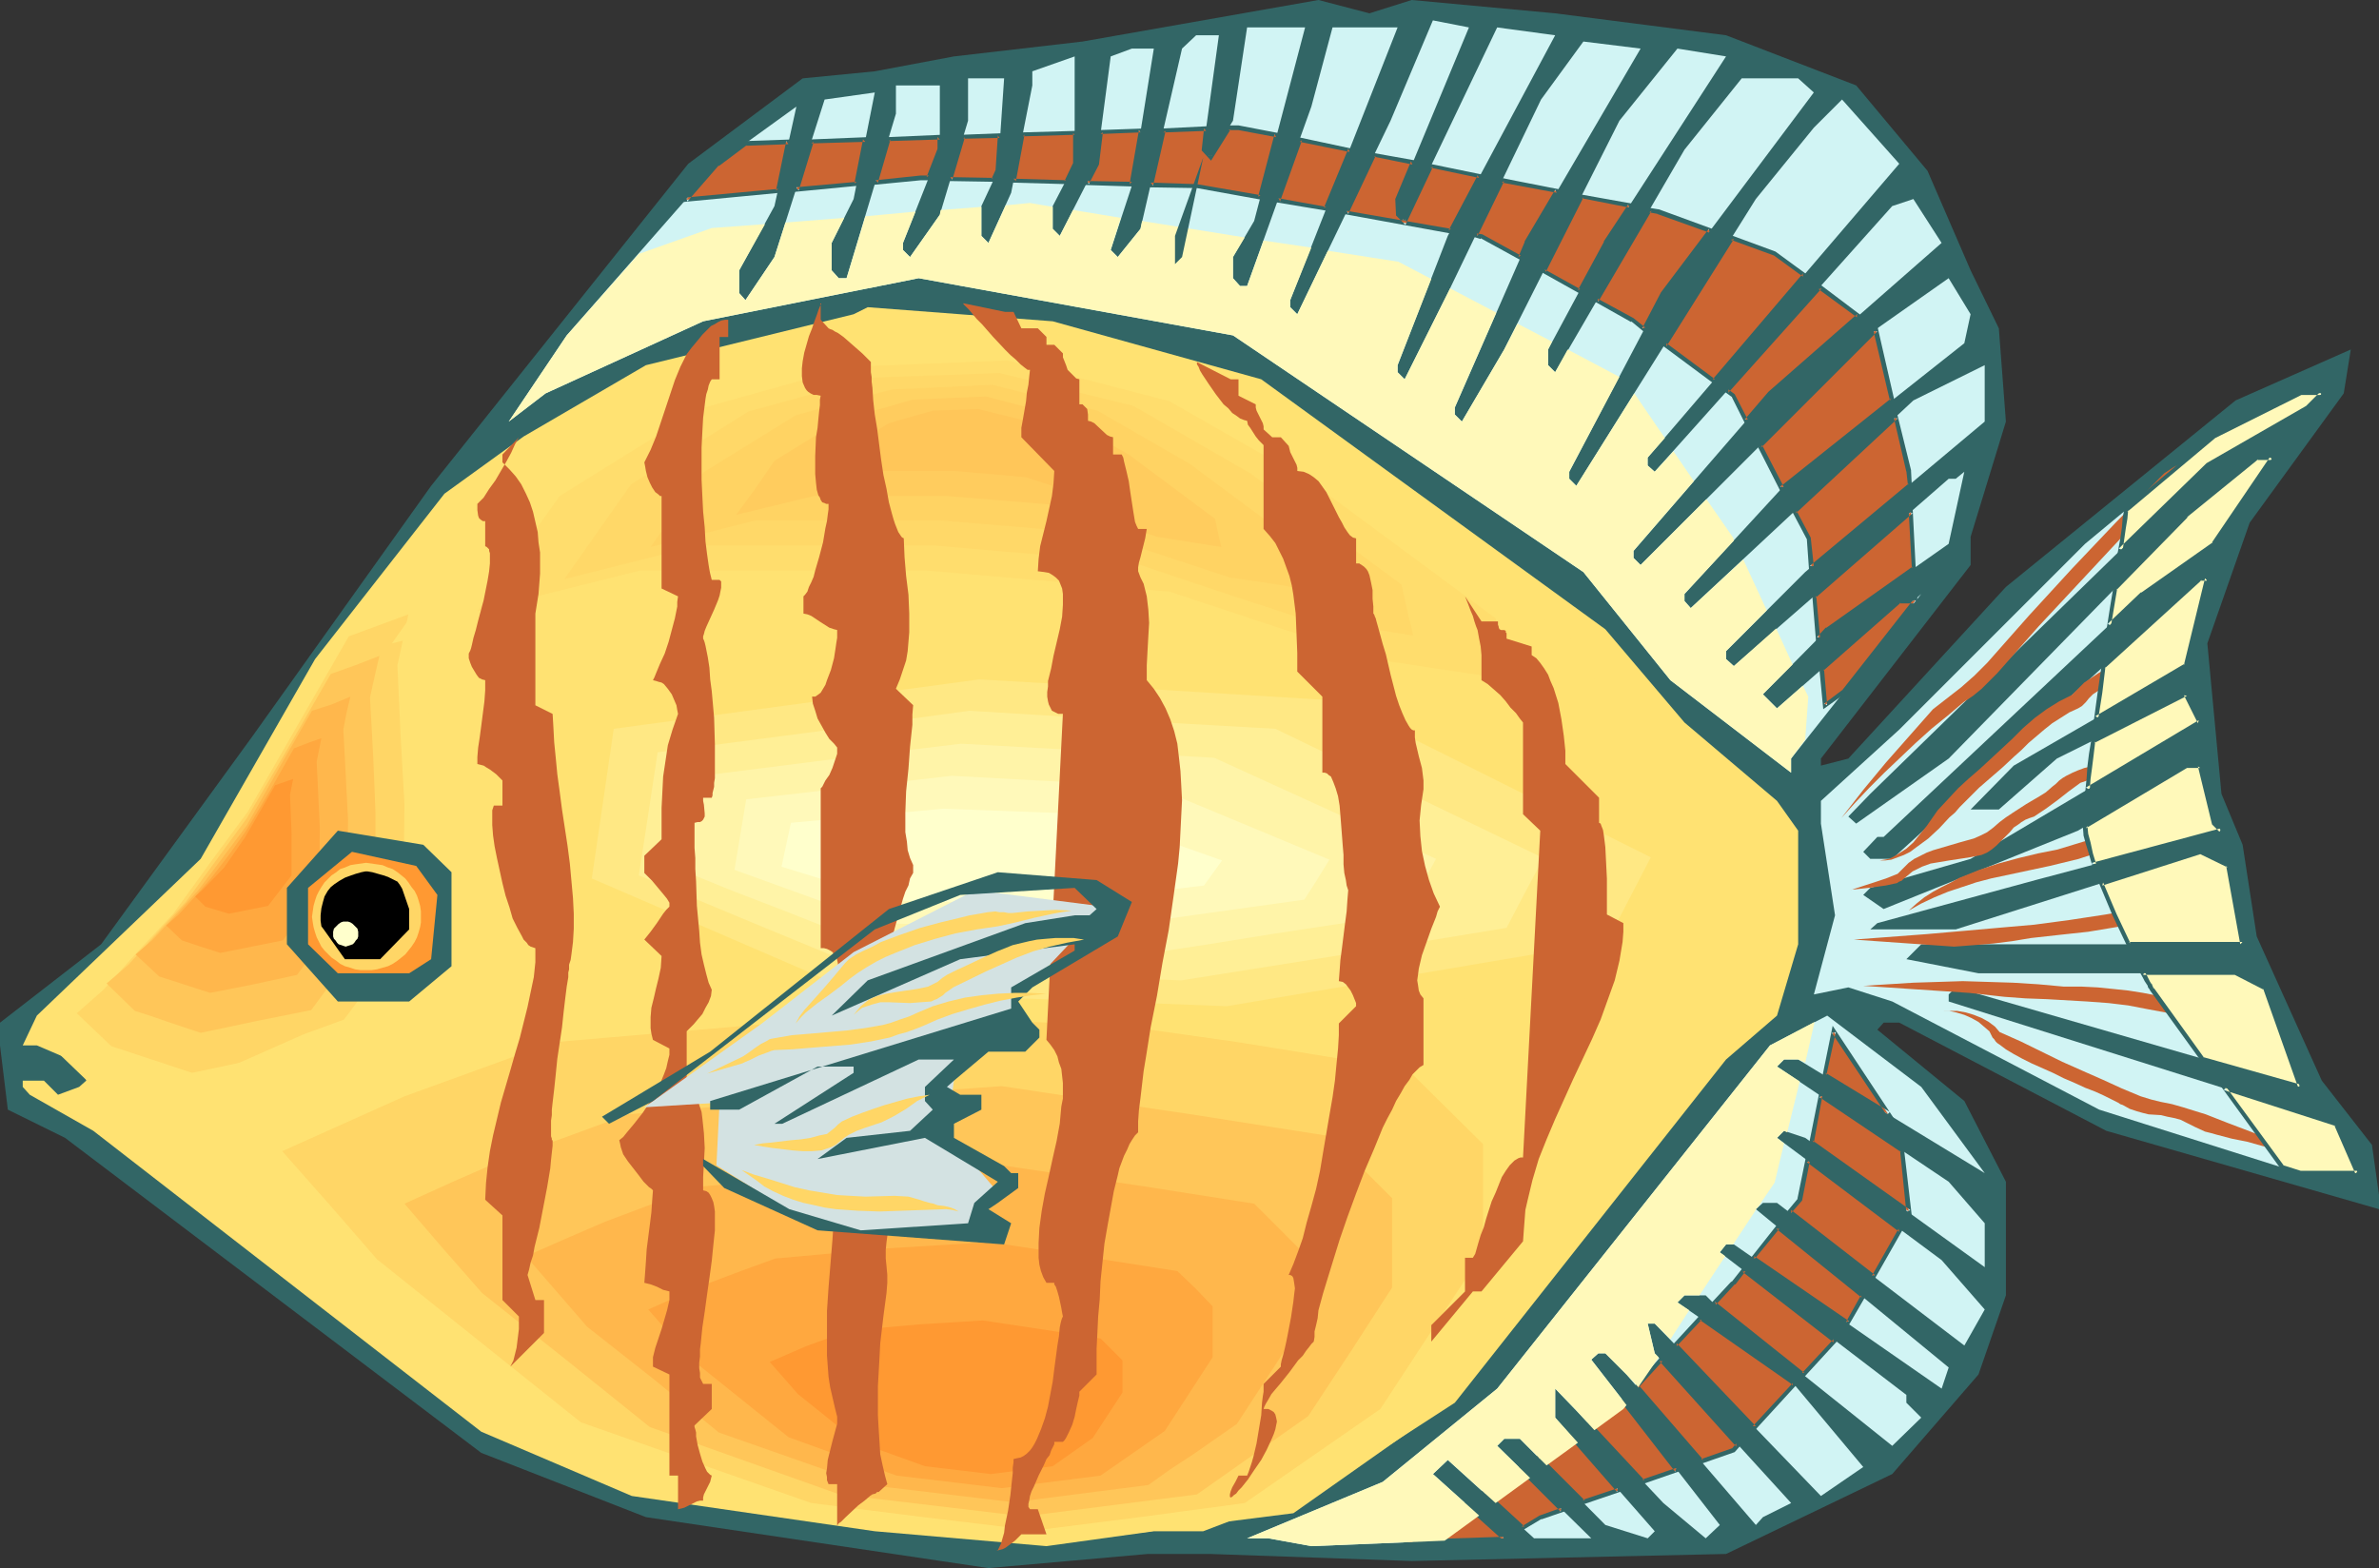 <?xml version="1.0" encoding="UTF-8" standalone="no"?>
<svg
   version="1.0"
   width="129.766mm"
   height="85.546mm"
   id="svg100"
   sodipodi:docname="Fish 265.wmf"
   xmlns:inkscape="http://www.inkscape.org/namespaces/inkscape"
   xmlns:sodipodi="http://sodipodi.sourceforge.net/DTD/sodipodi-0.dtd"
   xmlns="http://www.w3.org/2000/svg"
   xmlns:svg="http://www.w3.org/2000/svg">
  <rect width="100%" height="100%" fill="#333333" stroke="none"/>
  <sodipodi:namedview
     id="namedview100"
     pagecolor="#ffffff"
     bordercolor="#000000"
     borderopacity="0.25"
     inkscape:showpageshadow="2"
     inkscape:pageopacity="0.0"
     inkscape:pagecheckerboard="0"
     inkscape:deskcolor="#d1d1d1"
     inkscape:document-units="mm" />
  <defs
     id="defs1">
    <pattern
       id="WMFhbasepattern"
       patternUnits="userSpaceOnUse"
       width="6"
       height="6"
       x="0"
       y="0" />
  </defs>
  <path
     style="fill:#326666;fill-opacity:1;fill-rule:evenodd;stroke:none"
     d="m 291.041,0 29.573,2.747 35.229,4.524 26.826,10.341 14.706,17.612 8.888,20.521 5.818,11.957 1.454,19.228 -7.272,23.752 v 5.817 l -30.866,39.91 v 1.454 l 5.656,-1.454 32.482,-35.386 47.349,-38.456 23.755,-10.503 -1.454,9.049 -19.392,26.661 -8.726,24.883 2.909,31.024 4.363,10.503 2.909,18.905 13.413,29.731 10.342,13.25 1.454,10.341 v 2.908 l -56.237,-16.158 -42.662,-22.298 h -3.232 l -1.293,1.454 17.938,14.704 8.565,16.643 v 23.429 l -5.656,16.32 -17.776,20.521 -34.259,16.481 -64.802,1.454 -41.531,-1.454 H 236.582 L 203.777,323.324 133.158,312.821 99.222,299.571 13.413,234.616 1.616,228.799 0,215.549 V 210.863 L 20.846,194.705 51.874,152.048 88.88,100.18 141.885,33.77 165.478,16.158 180.345,14.704 196.667,11.634 223.169,8.564 271.811,0 282.315,2.747 Z"
     id="path1" />
  <path
     style="fill:#d1f4f4;fill-opacity:1;fill-rule:evenodd;stroke:none"
     d="m 288.132,41.042 v 3.232 l 1.454,1.293 19.069,-39.911 11.958,1.616 -22.139,41.365 -10.342,26.661 v 1.454 l 1.454,1.454 8.888,-17.774 19.23,-39.911 8.726,-11.957 11.797,1.454 -23.432,40.072 -14.867,33.932 v 1.454 l 1.454,1.454 8.726,-14.865 23.755,-47.182 11.958,-14.865 10.019,1.616 -24.886,38.456 -11.797,21.975 v 3.232 l 1.454,1.454 26.664,-45.889 11.797,-14.704 h 11.635 l 3.232,2.908 -31.027,41.365 -19.392,36.84 v 1.454 l 1.454,1.454 37.006,-59.139 11.958,-14.704 5.818,-5.817 11.797,13.25 -51.874,60.593 v 1.616 l 1.454,1.293 48.965,-54.776 4.363,-1.454 5.818,9.049 -35.39,31.024 -28.118,32.478 v 1.454 l 1.454,1.454 48.803,-48.797 14.706,-10.341 4.525,7.433 -1.293,5.978 -37.168,29.408 -20.523,22.298 v 1.454 l 1.293,1.454 45.894,-42.819 14.706,-7.271 v 11.634 l -37.006,31.024 -16.322,16.32 v 1.616 l 1.616,1.454 44.278,-38.618 h 1.454 l 1.778,-1.454 -3.232,14.865 -25.048,17.612 -13.251,13.411 2.909,2.908 25.21,-22.137 h 2.909 l 1.616,-1.454 -26.826,33.932 v 2.908 L 344.369,140.252 326.432,117.954 254.197,69.157 189.395,57.361 l -44.44,8.887 -32.482,14.865 -7.595,5.817 11.958,-17.774 31.027,-35.386 16.322,-11.795 -4.525,20.521 -7.272,13.25 v 4.686 l 1.293,1.454 5.979,-8.887 10.342,-32.478 10.342,-1.454 -4.363,21.975 -4.525,9.049 v 5.655 l 1.454,1.616 h 1.616 l 10.181,-33.932 v -5.817 h 9.05 V 30.862 l -7.595,19.228 v 1.454 l 1.454,1.454 6.141,-8.725 5.818,-19.39 v -8.725 h 7.434 l -1.293,19.067 -3.394,7.271 v 6.14 l 1.454,1.454 4.686,-10.341 4.363,-22.137 V 14.704 l 8.726,-3.07 v 22.137 l -4.525,8.725 v 4.686 l 1.454,1.454 7.595,-14.865 2.909,-22.137 4.363,-1.616 h 4.525 l -4.525,28.277 -4.363,13.25 1.454,1.454 4.686,-5.817 8.565,-37.164 2.909,-2.747 h 4.686 l -3.232,23.591 1.454,1.616 4.686,-7.594 2.909,-19.228 h 11.958 l -10.504,39.911 -4.363,7.433 v 4.363 l 1.454,1.616 h 1.454 l 13.251,-37.002 4.363,-16.32 h 13.413 L 265.993,61.886 v 1.454 l 1.454,1.454 19.23,-39.911 8.726,-20.682 7.434,1.454 z"
     id="path2" />
  <path
     style="fill:#99cccc;fill-opacity:1;fill-rule:evenodd;stroke:none"
     d="m 288.132,45.566 -8.888,20.682 z"
     id="path3" />
  <path
     style="fill:#ffe272;fill-opacity:1;fill-rule:evenodd;stroke:none"
     d="m 260.014,78.205 70.942,51.544 16.322,19.228 19.069,16.158 4.363,6.14 v 23.429 l -4.363,14.704 -10.504,9.049 -55.914,70.772 -25.21,16.32 -26.664,10.18 h -10.181 l -22.139,3.07 -35.39,-3.07 -50.096,-7.271 -31.027,-13.25 -79.992,-62.047 -13.09,-7.433 -1.454,-1.616 v -1.293 h 4.363 l 2.909,2.908 4.363,-1.616 1.454,-1.293 v -2.908 L 7.595,215.549 H 4.686 l 2.909,-6.14 33.774,-32.316 23.594,-41.203 26.664,-34.094 16.322,-11.795 25.21,-14.704 42.824,-10.503 2.909,-1.454 38.138,2.908 z"
     id="path4" />
  <path
     style="fill:#ffe272;fill-opacity:1;fill-rule:evenodd;stroke:none"
     d="m 87.587,130.557 2.424,-12.28 -14.221,5.332 -24.563,42.496 -18.261,24.56 -16.645,18.582 -6.626,5.655 8.403,8.079 19.554,6.302 32.32,-6.786 18.907,-25.53 0.162,-32.801 z"
     id="path5" />
  <path
     style="fill:#ffd666;fill-opacity:1;fill-rule:evenodd;stroke:none"
     d="m 81.931,137.182 1.131,-5.171 1.131,-5.332 -12.282,4.524 -20.846,36.194 -7.757,10.503 -7.595,10.503 -7.272,7.756 -7.11,7.917 -2.747,2.424 -2.747,2.424 3.555,3.393 3.555,3.393 16.645,5.494 13.736,-2.908 13.736,-2.908 8.08,-10.826 7.918,-10.826 v -7.11 l 0.162,-6.948 0.162,-13.896 -0.808,-14.219 z"
     id="path6" />
  <path
     style="fill:#ffc659;fill-opacity:1;fill-rule:evenodd;stroke:none"
     d="m 76.275,143.807 0.97,-4.363 0.97,-4.201 -5.01,1.939 -5.01,1.777 -8.565,14.865 -8.726,14.865 -12.605,17.289 -5.979,6.463 -5.818,6.463 -2.262,1.939 -2.262,1.939 5.818,5.655 3.555,1.131 3.232,1.131 6.787,2.262 11.474,-2.424 11.312,-2.262 13.251,-17.935 V 178.87 167.398 L 76.922,155.602 Z"
     id="path7" />
  <path
     style="fill:#ffb74c;fill-opacity:1;fill-rule:evenodd;stroke:none"
     d="m 70.781,150.432 0.646,-3.393 0.808,-3.393 -3.878,1.616 -4.04,1.293 -6.787,11.795 -6.626,11.795 -10.019,13.411 -4.686,5.171 -4.686,5.009 -3.555,3.07 2.424,2.262 2.424,2.262 10.504,3.393 9.05,-1.777 8.888,-1.939 5.171,-6.948 5.171,-6.948 0.162,-18.097 -0.485,-9.372 z"
     id="path8" />
  <path
     style="fill:#ffa83f;fill-opacity:1;fill-rule:evenodd;stroke:none"
     d="m 65.286,157.057 0.97,-4.847 -2.747,0.969 -2.909,1.131 -4.848,8.564 -5.01,8.402 -3.555,5.009 -3.717,4.847 -3.232,3.716 -3.394,3.716 -2.586,2.262 3.232,3.07 3.878,1.293 4.04,1.293 12.928,-2.585 3.717,-5.171 3.717,-5.009 0.162,-13.088 -0.323,-6.786 z"
     id="path9" />
  <path
     style="fill:#ff9932;fill-opacity:1;fill-rule:evenodd;stroke:none"
     d="m 59.792,163.843 0.646,-3.232 -3.717,1.293 -6.141,10.664 -4.363,6.302 -4.363,4.524 -1.616,1.454 2.101,2.101 4.848,1.454 8.08,-1.616 4.848,-6.302 v -8.402 z"
     id="path10" />
  <path
     style="fill:#ffe272;fill-opacity:1;fill-rule:evenodd;stroke:none"
     d="M 100.515,104.704 80.8,132.658 120.23,122.802 h 69.165 l 59.146,5.009 49.45,16.481 32.805,4.847 -3.232,-14.704 -44.44,-32.963 -34.582,-19.874 -39.43,-9.856 -37.814,1.777 -36.198,9.856 z"
     id="path11" />
  <path
     style="fill:#ffdd6d;fill-opacity:1;fill-rule:evenodd;stroke:none"
     d="m 115.382,102.281 -16.968,23.752 16.806,-4.201 16.806,-4.201 h 58.822 l 50.258,4.363 42.016,13.896 13.898,2.101 14.059,2.101 -1.454,-6.302 -1.293,-6.302 -37.814,-27.954 -29.411,-16.804 -16.806,-4.363 -16.645,-4.04 -32.32,1.293 -30.704,8.564 -14.706,9.049 z"
     id="path12" />
  <path
     style="fill:#ffd868;fill-opacity:1;fill-rule:evenodd;stroke:none"
     d="m 130.088,99.857 -13.736,19.551 27.634,-6.948 h 48.318 l 20.685,1.777 20.685,1.777 17.291,5.817 17.291,5.655 11.635,1.777 11.474,1.777 -1.293,-5.332 -1.131,-5.171 -31.189,-22.945 -24.078,-13.896 -27.634,-6.786 -13.09,0.485 -13.251,0.485 -25.371,6.948 -12.12,7.594 z"
     id="path13" />
  <path
     style="fill:#ffd363;fill-opacity:1;fill-rule:evenodd;stroke:none"
     d="m 144.955,97.433 -5.494,7.756 -5.333,7.594 10.827,-2.747 10.827,-2.747 h 37.976 l 32.482,2.747 13.574,4.524 13.736,4.524 8.888,1.293 9.05,1.616 -0.808,-4.201 -0.97,-4.04 -24.402,-18.097 -19.069,-10.988 -10.827,-2.585 -10.827,-2.747 -20.685,0.969 -10.019,2.585 -9.858,2.747 z"
     id="path14" />
  <path
     style="fill:#ffcc5e;fill-opacity:1;fill-rule:evenodd;stroke:none"
     d="m 159.661,95.01 -3.878,5.655 -4.04,5.494 15.998,-3.878 h 27.472 l 11.958,0.969 11.635,0.969 19.715,6.463 13.251,2.101 -1.293,-5.817 -17.776,-13.25 -6.949,-3.878 -6.949,-4.04 -15.514,-4.04 -7.757,0.323 -7.434,0.323 -7.272,2.101 -7.272,1.939 z"
     id="path15" />
  <path
     style="fill:#ffc659;fill-opacity:1;fill-rule:evenodd;stroke:none"
     d="m 174.528,92.586 -4.848,6.948 9.858,-2.424 h 17.291 l 14.706,1.293 12.282,4.04 8.242,1.293 -0.808,-3.716 -11.15,-8.402 -8.565,-4.847 -9.858,-2.424 -9.373,0.323 -9.05,2.585 z"
     id="path16" />
  <path
     style="fill:#ffe272;fill-opacity:1;fill-rule:evenodd;stroke:none"
     d="m 56.075,252.713 -23.109,-26.338 29.573,-13.088 36.36,-13.25 57.53,-4.847 52.682,-3.393 55.752,8.241 41.208,6.625 18.099,18.097 v 26.338 l -24.725,37.81 -32.805,23.106 -51.066,6.463 -54.136,-6.463 -55.914,-19.713 z"
     id="path17" />
  <path
     style="fill:#ffd666;fill-opacity:1;fill-rule:evenodd;stroke:none"
     d="m 77.73,259.661 -9.696,-11.149 -9.858,-11.149 25.21,-11.311 30.704,-11.149 24.402,-2.101 24.563,-2.101 44.763,-2.747 23.594,3.555 23.917,3.393 34.906,5.655 15.514,15.35 v 22.298 l -21.17,32.316 -27.957,19.39 -21.654,2.908 -21.654,2.747 -22.947,-2.747 -23.109,-2.908 -47.51,-16.643 z"
     id="path18" />
  <path
     style="fill:#ffc659;fill-opacity:1;fill-rule:evenodd;stroke:none"
     d="m 99.384,266.609 -8.08,-9.21 -7.918,-9.21 10.342,-4.686 10.342,-4.524 12.605,-4.524 12.766,-4.686 20.2,-1.777 20.2,-1.777 18.261,-0.969 18.422,-1.293 19.392,2.908 19.715,2.908 14.382,2.262 14.382,2.262 6.302,6.463 6.302,6.302 v 18.42 l -8.565,13.25 -8.726,13.25 -11.474,8.079 -11.474,8.079 -17.776,2.262 -17.776,2.262 -19.069,-2.262 -19.069,-2.262 -39.107,-13.896 -17.291,-13.896 z"
     id="path19" />
  <path
     style="fill:#ffb74c;fill-opacity:1;fill-rule:evenodd;stroke:none"
     d="m 121.038,273.557 -6.302,-7.271 -6.302,-7.271 8.08,-3.555 8.242,-3.555 9.858,-3.716 10.019,-3.555 31.674,-2.747 29.088,-1.777 30.542,4.524 11.312,1.777 11.312,1.777 5.01,5.009 5.01,5.009 v 14.542 l -13.574,20.844 -9.05,6.302 -4.686,3.07 -4.525,3.232 -27.795,3.555 -29.896,-3.555 -30.866,-10.826 -13.413,-10.988 z"
     id="path20" />
  <path
     style="fill:#ffa83f;fill-opacity:1;fill-rule:evenodd;stroke:none"
     d="m 142.854,280.505 -4.686,-5.332 -4.525,-5.171 5.818,-2.585 5.979,-2.585 7.272,-2.747 7.11,-2.585 23.109,-2.101 21.17,-1.293 22.139,3.393 16.483,2.585 3.717,3.555 3.555,3.716 v 10.503 l -9.858,15.189 -13.251,9.21 -20.362,2.585 -21.654,-2.585 -11.15,-3.878 -11.15,-4.04 z"
     id="path21" />
  <path
     style="fill:#ff9932;fill-opacity:1;fill-rule:evenodd;stroke:none"
     d="m 164.509,287.453 -5.818,-6.625 7.434,-3.232 8.888,-3.232 14.544,-1.293 13.09,-0.808 13.898,2.101 10.342,1.616 4.525,4.524 v 6.625 l -6.141,9.372 -8.242,5.817 -12.766,1.616 -13.574,-1.616 -13.898,-5.009 z"
     id="path22" />
  <path
     style="fill:#ffe272;fill-opacity:1;fill-rule:evenodd;stroke:none"
     d="m 352.126,197.129 10.342,-20.682 -74.174,-37.972 -84.517,-5.171 -86.456,12.119 -5.171,36.356 62.216,27.469 87.91,3.393 z"
     id="path23" />
  <path
     style="fill:#ffe884;fill-opacity:1;fill-rule:evenodd;stroke:none"
     d="m 331.28,194.22 4.525,-8.725 4.525,-8.725 -64.802,-32.316 -18.422,-1.131 -18.422,-1.131 -36.845,-2.101 -75.306,10.18 -4.525,30.862 26.987,11.634 27.31,11.795 38.299,1.454 38.299,1.454 39.269,-6.625 z"
     id="path24" />
  <path
     style="fill:#ffef96;fill-opacity:1;fill-rule:evenodd;stroke:none"
     d="m 310.595,191.312 3.717,-7.11 3.878,-7.271 -55.267,-26.661 -31.512,-1.777 -31.512,-1.939 -32.158,4.363 -32.158,4.201 -1.939,12.765 -1.939,12.603 23.27,9.695 23.109,9.533 65.448,2.424 33.613,-5.332 z"
     id="path25" />
  <path
     style="fill:#fff4a8;fill-opacity:1;fill-rule:evenodd;stroke:none"
     d="m 289.748,188.403 3.232,-5.655 3.07,-5.655 -45.733,-20.844 -26.179,-1.454 -26.018,-1.454 -26.664,3.232 -26.826,3.393 -1.454,10.018 -1.616,9.856 9.534,3.878 9.696,3.716 19.23,7.594 54.136,1.939 13.898,-2.101 14.059,-2.262 z"
     id="path26" />
  <path
     style="fill:#fff9ba;fill-opacity:1;fill-rule:evenodd;stroke:none"
     d="m 268.902,185.495 2.586,-4.04 1.293,-2.101 1.293,-2.101 -18.261,-7.594 -18.261,-7.594 -20.523,-0.969 -20.846,-1.131 -21.17,2.424 -21.17,2.424 -2.424,14.542 15.19,5.494 15.19,5.494 43.147,1.293 21.978,-3.07 z"
     id="path27" />
  <path
     style="fill:#ffffcc;fill-opacity:1;fill-rule:evenodd;stroke:none"
     d="m 248.217,182.587 3.717,-5.171 -26.987,-9.533 -30.542,-1.131 -31.35,2.908 -1.939,9.049 22.624,6.948 31.835,0.808 z"
     id="path28" />
  <path
     style="fill:#cc6532;fill-opacity:1;fill-rule:evenodd;stroke:none"
     d="m 198.606,62.532 v 0.162 l 0.485,0.485 0.646,0.646 0.808,0.969 0.808,0.969 1.131,1.131 2.262,2.585 2.424,2.585 1.131,1.131 1.131,0.969 0.97,0.969 0.808,0.646 0.646,0.485 h 0.323 0.162 l -0.162,1.454 -0.162,1.616 -0.323,1.616 -0.162,1.777 -0.646,3.716 -0.323,1.777 v 1.939 l 6.787,6.948 -0.162,2.585 -0.323,2.585 -1.131,5.171 -1.293,5.171 -0.323,2.585 -0.162,2.585 1.293,0.162 0.97,0.162 0.808,0.485 0.646,0.485 0.646,0.646 0.323,0.808 0.323,0.808 0.162,1.131 v 0.969 1.293 l -0.162,2.424 -0.485,2.585 -1.293,5.494 -0.485,2.585 -0.646,2.585 v 1.131 l -0.162,1.131 v 0.969 l 0.162,0.969 0.162,0.646 0.323,0.646 0.323,0.646 0.646,0.323 0.646,0.323 h 0.97 l -3.394,67.218 0.808,0.969 0.808,1.131 0.646,1.293 0.323,1.293 0.485,1.293 0.162,1.454 0.162,1.454 v 3.232 l -0.323,1.616 -0.323,3.555 -0.646,3.555 -0.808,3.555 -0.808,3.716 -0.808,3.555 -0.646,3.555 -0.485,3.555 -0.162,3.07 v 1.616 1.454 l 0.162,1.454 0.323,1.293 0.485,1.293 0.646,1.131 h 1.616 v 0.162 0.162 l 0.323,0.485 0.323,0.969 0.323,1.131 0.485,2.262 0.162,0.969 0.162,0.808 -0.162,0.323 -0.162,0.485 -0.162,0.646 -0.162,0.808 -0.162,1.777 -0.323,1.939 -0.323,2.424 -0.323,2.424 -0.323,2.585 -0.485,2.585 -0.485,2.585 -0.646,2.424 -0.808,2.262 -0.808,1.939 -0.485,0.969 -0.485,0.808 -0.485,0.646 -0.646,0.646 -0.646,0.485 -0.646,0.323 -0.808,0.162 -0.646,0.162 v 0.646 l -0.162,1.131 v 1.131 l -0.162,1.454 -0.323,3.07 -0.485,3.232 -0.646,3.07 -0.162,1.454 -0.323,1.131 -0.323,1.131 -0.323,0.646 -0.323,0.646 -0.323,0.162 0.646,-0.162 0.646,-0.162 0.646,-0.323 0.646,-0.485 1.293,-0.969 1.293,-1.293 h 5.171 l -1.778,-5.171 h -1.616 l -0.323,-0.485 v -0.646 l 0.162,-0.646 0.162,-0.969 0.323,-0.969 0.485,-0.969 0.97,-2.262 1.131,-2.262 0.485,-1.131 0.646,-0.808 0.323,-0.969 0.323,-0.646 0.323,-0.646 v -0.485 h 1.778 l 0.323,-0.323 0.323,-0.485 0.646,-1.293 0.646,-1.454 0.485,-1.616 0.323,-1.616 0.323,-1.454 0.323,-1.293 v -0.485 -0.323 l 3.555,-3.555 v -2.424 -2.908 l 0.162,-3.232 0.162,-3.393 0.323,-3.555 0.162,-3.716 0.808,-7.756 0.646,-3.716 0.646,-3.555 0.646,-3.555 0.808,-3.232 0.323,-1.454 0.485,-1.293 0.485,-1.293 0.646,-1.293 0.485,-1.131 0.485,-0.808 0.646,-0.969 0.646,-0.646 v -2.262 l 0.162,-2.262 0.323,-2.585 0.323,-2.747 0.323,-2.747 0.485,-2.908 0.485,-3.07 0.485,-3.07 1.293,-6.463 1.131,-6.786 1.293,-6.786 0.97,-6.786 0.97,-6.948 0.323,-3.393 0.162,-3.232 0.162,-3.232 0.162,-3.232 -0.162,-3.07 -0.162,-2.908 -0.323,-2.908 -0.323,-2.747 -0.646,-2.585 -0.808,-2.424 -0.97,-2.262 -1.131,-2.101 -1.293,-1.939 -1.454,-1.777 v -3.07 l 0.162,-3.07 0.162,-2.908 0.162,-2.747 -0.162,-2.747 -0.323,-2.747 -0.646,-2.585 -0.646,-1.293 -0.485,-1.293 v -0.808 l 0.162,-0.969 0.323,-1.131 0.323,-1.293 0.646,-2.585 0.162,-0.969 0.162,-0.969 h -1.778 l -0.323,-0.646 -0.323,-0.808 -0.323,-1.939 -0.323,-2.101 -0.323,-2.101 -0.323,-2.262 -0.485,-2.101 -0.485,-1.939 -0.162,-0.808 -0.323,-0.646 h -1.778 v -3.555 l -0.646,-0.162 -0.646,-0.323 -2.586,-2.424 -0.646,-0.323 -0.646,-0.162 v -1.293 l -0.162,-1.131 -0.323,-0.323 -0.323,-0.323 -0.323,-0.323 h -0.646 v -5.171 l -0.646,-0.162 -0.485,-0.485 -0.646,-0.646 -0.646,-0.646 -0.323,-0.969 -0.323,-0.808 -0.323,-0.808 v -0.646 -0.162 l -1.778,-1.777 h -1.616 v -1.616 l -1.778,-1.777 h -1.616 -1.778 l -1.616,-3.393 h -1.778 z"
     id="path29" />
  <path
     style="fill:#cc6532;fill-opacity:1;fill-rule:evenodd;stroke:none"
     d="m 169.195,62.532 v 0.323 l -0.162,0.323 -0.323,0.808 -0.323,0.969 -0.485,1.293 -0.485,1.454 -0.646,1.616 -0.97,3.393 -0.323,1.777 -0.162,1.454 v 1.616 l 0.162,1.293 0.485,1.131 0.323,0.485 0.323,0.323 0.485,0.323 0.646,0.323 h 0.646 l 0.808,0.162 -0.162,0.808 v 1.131 l -0.162,1.293 -0.162,1.616 -0.162,1.777 -0.323,1.939 -0.162,3.878 v 1.939 1.777 l 0.162,1.777 0.162,1.454 0.323,1.131 0.323,0.485 0.162,0.485 0.323,0.485 0.485,0.162 0.323,0.162 h 0.485 v 1.131 l -0.162,1.131 -0.162,1.293 -0.323,1.454 -0.485,2.908 -0.808,3.07 -0.808,2.747 -0.323,1.293 -0.485,1.131 -0.485,0.969 -0.323,0.969 -0.485,0.646 -0.323,0.323 v 1.777 1.777 l 0.808,0.162 0.808,0.323 0.97,0.646 0.97,0.646 1.778,1.131 0.97,0.323 0.646,0.162 v 0.646 0.969 l -0.162,0.969 -0.162,1.131 -0.323,2.101 -0.646,2.424 -0.808,2.101 -0.323,0.969 -0.485,0.808 -0.485,0.808 -0.646,0.485 -0.485,0.323 h -0.646 l 0.162,1.454 0.485,1.454 0.485,1.616 0.808,1.454 0.808,1.454 0.808,1.293 0.97,0.969 0.646,0.808 v 1.293 l -0.485,1.454 -0.485,1.454 -0.646,1.454 -0.808,1.131 -0.485,0.969 -0.162,0.323 -0.323,0.323 v 0.162 0 32.801 h 0.646 l 0.646,0.162 0.646,0.323 0.485,0.323 0.323,0.485 0.485,0.485 0.162,0.646 0.162,0.808 0.162,1.616 v 1.777 l -0.162,1.939 -0.323,1.939 -0.97,4.04 -0.646,1.939 -0.485,1.616 -0.485,1.616 -0.323,1.131 -0.162,0.646 -0.162,0.323 v 0.323 0.162 l 0.646,2.262 0.646,2.101 0.485,2.262 0.485,2.262 0.323,2.262 0.323,2.424 0.323,4.686 v 4.847 l -0.162,4.847 -0.646,9.856 -0.808,9.856 -0.323,4.847 v 4.524 4.686 l 0.323,4.363 0.323,2.101 0.485,2.101 0.485,2.101 0.485,1.939 v 0.646 0.808 l -0.485,1.777 -0.485,1.777 -0.485,1.939 -0.485,1.939 -0.162,1.777 -0.162,0.969 0.162,0.808 v 0.646 l 0.323,0.808 h 1.778 v 8.564 l 0.323,-0.485 0.485,-0.323 0.97,-0.969 2.586,-2.424 1.293,-0.969 1.131,-0.969 0.485,-0.323 0.646,-0.162 0.323,-0.323 h 0.323 l 1.778,-1.616 -0.485,-1.777 -0.485,-2.101 -0.485,-2.262 -0.162,-2.585 -0.162,-2.585 -0.162,-2.908 v -5.978 l 0.323,-5.817 0.162,-3.07 0.323,-2.747 0.323,-2.747 0.323,-2.424 0.323,-2.424 0.162,-2.101 v -1.616 l -0.162,-1.777 -0.162,-1.616 v -1.777 l 0.162,-1.616 0.485,-3.555 0.808,-3.555 0.808,-3.555 0.808,-3.555 0.485,-3.393 0.162,-1.616 v -1.777 l -0.808,-0.969 -0.808,-1.131 -0.808,-1.293 -0.646,-1.454 -0.485,-1.454 -0.485,-1.616 -0.485,-1.616 -0.323,-1.777 -0.162,-1.777 -0.162,-1.777 -0.162,-3.878 0.162,-4.04 0.323,-4.201 0.485,-4.04 0.646,-4.04 0.808,-4.04 0.808,-3.716 0.97,-3.555 0.97,-3.393 0.485,-1.454 0.646,-1.293 0.323,-1.454 0.646,-1.131 v -1.616 l -0.646,-1.454 -0.485,-1.616 -0.162,-1.777 -0.323,-1.939 v -1.939 -2.101 l 0.162,-4.363 0.485,-4.686 0.323,-4.524 0.485,-4.524 v -2.101 l 0.162,-1.939 -3.555,-3.393 0.808,-1.939 0.646,-1.939 0.646,-1.939 0.323,-1.939 0.162,-1.939 0.162,-1.939 v -3.878 l -0.162,-3.878 -0.485,-3.878 -0.323,-3.878 -0.162,-3.878 -0.323,-0.162 -0.162,-0.162 -0.323,-0.485 -0.323,-0.485 -0.323,-0.808 -0.323,-0.808 -0.323,-0.969 -0.323,-1.131 -0.646,-2.424 -0.485,-2.747 -0.646,-2.908 -0.485,-3.232 -0.808,-6.302 -0.485,-2.908 -0.323,-2.908 -0.162,-2.585 -0.162,-1.293 v -0.969 l -0.162,-0.969 v -0.808 -0.646 -0.646 l -0.323,-0.323 -0.485,-0.485 -0.97,-0.969 -1.293,-1.131 -1.293,-1.131 -1.293,-1.131 -1.131,-0.808 -0.646,-0.323 -0.485,-0.323 -0.485,-0.162 -0.323,-0.162 -1.616,-1.777 v -1.616 z"
     id="path30" />
  <path
     style="fill:#cc6532;fill-opacity:1;fill-rule:evenodd;stroke:none"
     d="m 141.561,73.035 -1.293,2.585 -1.131,2.747 -1.939,5.817 -1.939,5.817 -1.131,2.747 -1.293,2.585 0.162,0.808 0.162,0.969 0.323,1.293 0.485,1.131 0.485,0.969 0.646,0.969 0.646,0.485 0.323,0.323 h 0.323 v 19.067 l 3.394,1.616 -0.162,1.131 v 0.969 l -0.485,2.424 -0.646,2.424 -0.646,2.424 -0.808,2.424 -0.97,2.101 -0.808,1.939 -0.323,0.808 -0.323,0.646 0.646,0.162 0.485,0.162 0.646,0.162 0.485,0.323 0.808,0.969 0.808,1.131 0.485,1.131 0.485,1.131 0.162,0.969 0.162,0.808 -1.131,3.232 -0.97,3.232 -0.485,3.232 -0.485,3.232 -0.162,3.232 -0.162,3.232 v 6.463 l -3.555,3.393 v 1.939 1.616 l 0.808,0.808 0.808,0.808 1.616,1.939 0.808,0.969 0.646,0.808 0.485,0.808 v 0.808 l -0.646,0.646 -0.646,0.808 -1.293,1.939 -1.293,1.777 -0.646,0.808 -0.646,0.808 3.555,3.393 -0.162,2.424 -0.485,2.262 -0.485,1.939 -0.485,2.101 -0.485,1.939 -0.162,1.939 v 1.131 1.131 l 0.162,1.131 0.323,1.293 3.394,1.777 v 1.293 l -0.323,1.293 -0.323,1.454 -0.485,1.293 -1.131,2.747 -1.616,2.747 -1.616,2.424 -1.778,2.262 -0.808,0.969 -0.808,0.969 -0.646,0.808 -0.808,0.646 0.162,0.646 0.162,0.808 0.485,1.454 0.97,1.454 1.131,1.454 1.131,1.454 0.97,1.293 1.131,1.131 0.485,0.323 0.323,0.323 -0.162,2.101 -0.162,2.424 -0.323,2.585 -0.646,5.009 -0.162,2.585 -0.162,2.262 -0.162,2.101 0.646,0.162 0.646,0.162 1.293,0.485 1.293,0.646 0.646,0.162 0.646,0.162 v 1.777 l -0.485,2.101 -1.131,3.878 -1.293,3.878 -0.485,1.939 v 1.939 l 3.394,1.616 v 20.844 h 1.778 v 6.948 l 0.646,-0.162 0.646,-0.162 2.586,-1.293 0.646,-0.162 h 0.646 v -0.646 l 0.162,-0.646 1.293,-2.585 0.162,-0.646 0.162,-0.646 -0.323,-0.162 -0.323,-0.323 -0.323,-0.323 -0.323,-0.646 -0.646,-1.454 -0.485,-1.616 -0.485,-1.777 -0.323,-1.777 v -0.808 l -0.162,-0.646 -0.162,-0.485 v -0.323 l 3.555,-3.393 v -5.171 h -1.778 l -0.323,-0.646 -0.323,-0.646 v -0.969 l -0.162,-0.969 v -1.131 l 0.162,-1.293 v -1.454 l 0.162,-1.293 0.323,-3.232 0.485,-3.232 0.485,-3.555 0.485,-3.393 0.485,-3.555 0.323,-3.232 0.323,-3.07 v -1.454 -1.293 -1.131 l -0.162,-1.131 -0.162,-0.808 -0.323,-0.808 -0.323,-0.646 -0.323,-0.485 -0.485,-0.323 -0.646,-0.162 v -2.747 l 0.162,-2.908 0.162,-3.07 -0.162,-3.07 -0.323,-3.07 -0.162,-1.293 -0.485,-1.454 -0.323,-1.293 -0.646,-1.293 -0.808,-1.131 -0.808,-0.969 v -10.503 l 0.646,-0.646 0.808,-0.808 0.808,-0.969 0.97,-1.131 0.646,-1.293 0.646,-1.131 0.485,-1.293 0.162,-1.293 -0.646,-1.454 -0.485,-1.777 -0.485,-1.939 -0.485,-2.101 -0.323,-2.424 -0.162,-2.424 -0.485,-5.171 -0.162,-5.009 -0.162,-2.585 v -2.262 l -0.162,-2.101 v -5.171 l 0.646,-0.162 h 0.485 l 0.323,-0.162 0.323,-0.323 0.323,-0.646 v -0.646 l -0.162,-1.777 -0.162,-0.808 v -0.646 h 1.778 l 0.162,-0.485 v -0.485 l 0.162,-0.646 0.162,-0.646 v -0.808 l 0.162,-0.969 v -2.101 -2.424 -2.424 l -0.162,-5.494 -0.485,-5.494 -0.323,-2.424 -0.162,-2.424 -0.323,-2.101 -0.323,-1.616 -0.162,-0.808 -0.162,-0.646 -0.162,-0.485 -0.162,-0.323 v -0.485 l 0.162,-0.485 0.162,-0.646 0.323,-0.808 0.808,-1.777 0.808,-1.777 0.808,-1.939 0.323,-0.969 0.162,-0.808 0.162,-0.808 v -0.646 -0.646 l -0.323,-0.323 h -1.616 l -0.162,-0.646 -0.162,-0.646 -0.162,-0.808 -0.162,-0.969 -0.162,-1.131 -0.162,-1.131 -0.323,-2.585 -0.162,-2.908 -0.323,-3.232 -0.162,-3.232 -0.162,-3.393 v -6.625 l 0.162,-3.232 0.162,-2.908 0.323,-2.585 0.162,-1.293 0.162,-0.969 0.323,-0.969 0.162,-0.808 0.323,-0.808 0.323,-0.485 h 1.616 v -8.725 h 1.778 v -3.555 h -0.646 l -0.808,0.162 -0.646,0.323 -0.808,0.485 -0.646,0.323 -0.485,0.485 -0.646,0.646 -0.646,0.646 -0.646,0.808 -0.808,0.969 -0.808,0.969 z"
     id="path31" />
  <path
     style="fill:#d3e2e2;fill-opacity:1;fill-rule:evenodd;stroke:none"
     d="m 132.835,228.314 24.24,-17.289 18.907,-14.704 25.048,-12.765 26.664,3.393 -16.16,17.128 -4.363,5.978 -10.342,11.311 -0.97,7.756 v 5.171 l 9.534,11.149 -4.363,10.503 -32.805,-2.747 -20.523,-12.926 0.646,-12.926 z"
     id="path32" />
  <path
     style="fill:#000000;fill-opacity:1;fill-rule:evenodd;stroke:none"
     d="M 319.16,76.751 311.888,94.363 Z"
     id="path33" />
  <path
     style="fill:#d1f4f4;fill-opacity:1;fill-rule:evenodd;stroke:none"
     d="m 475.75,84.022 -20.685,11.957 -69.488,67.702 -4.525,4.686 1.616,1.454 19.069,-13.411 48.965,-50.09 14.544,-11.957 h 3.232 l -11.958,17.774 -14.867,10.341 -53.328,50.09 h -1.293 l -2.909,3.07 1.454,1.454 h 4.525 l 63.509,-57.846 h 1.454 l -4.363,18.097 -35.552,20.521 -8.888,9.049 h 5.818 l 11.958,-10.503 26.664,-13.25 2.909,5.817 -47.349,28.115 -20.685,5.979 -1.454,1.454 4.202,2.908 40.077,-16.158 22.301,-13.411 h 2.909 l 2.909,11.957 1.454,1.454 -38.299,10.18 -32.643,8.887 -1.454,1.293 h 17.614 l 50.419,-15.997 5.818,2.908 2.909,16.158 h -66.256 l -3.07,3.07 14.867,2.908 h 53.005 l 5.979,2.908 7.272,20.521 -70.942,-20.521 -1.454,1.454 v 1.454 l 79.992,25.207 4.363,10.18 h -11.958 l -41.37,-13.088 -42.662,-22.298 -9.05,-2.908 -7.11,1.454 4.363,-16.32 -2.909,-18.905 v -4.686 l 16.16,-14.704 38.299,-38.295 26.664,-22.137 17.614,-8.887 h 4.525 z"
     id="path34" />
  <path
     style="fill:#000000;fill-opacity:1;fill-rule:evenodd;stroke:none"
     d="m 333.865,104.543 5.818,-7.271 -4.363,7.271 z"
     id="path35" />
  <path
     style="fill:#326666;fill-opacity:1;fill-rule:evenodd;stroke:none"
     d="m 93.081,179.84 v 19.39 l -8.726,7.271 H 69.65 L 59.146,194.705 v -11.634 l 10.504,-11.795 17.614,2.908 z"
     id="path36" />
  <path
     style="fill:#ff9932;fill-opacity:1;fill-rule:evenodd;stroke:none"
     d="m 90.173,184.525 -1.293,13.25 -4.525,2.908 H 69.65 l -6.141,-5.978 v -11.634 l 9.05,-7.433 13.251,2.908 z"
     id="path37" />
  <path
     style="fill:#ffd666;fill-opacity:1;fill-rule:evenodd;stroke:none"
     d="m 75.467,177.901 1.131,0.162 1.131,0.162 1.131,0.162 1.131,0.485 0.97,0.323 0.97,0.646 0.808,0.646 0.808,0.646 0.646,0.808 0.646,0.969 0.646,0.808 0.485,0.969 0.323,0.969 0.323,1.131 0.162,1.131 v 1.131 1.131 l -0.162,0.969 -0.323,1.131 -0.323,0.969 -0.485,0.969 -0.646,0.969 -0.646,0.808 -0.646,0.808 -0.808,0.646 -0.808,0.646 -0.97,0.646 -0.97,0.485 -1.131,0.323 -1.131,0.323 -1.131,0.162 h -1.131 -1.131 l -1.131,-0.162 -0.97,-0.323 -1.131,-0.323 -0.97,-0.485 -0.808,-0.646 -0.97,-0.646 -0.646,-0.646 -0.808,-0.808 -0.646,-0.808 -0.485,-0.969 -0.485,-0.969 -0.323,-0.969 -0.323,-1.131 -0.162,-0.969 -0.162,-1.131 0.162,-1.131 0.162,-1.131 0.323,-1.131 0.323,-0.969 0.485,-0.969 0.485,-0.808 0.646,-0.969 0.808,-0.808 0.646,-0.646 0.97,-0.646 0.808,-0.646 0.97,-0.323 1.131,-0.485 0.97,-0.162 1.131,-0.162 z"
     id="path38" />
  <path
     style="fill:#000000;fill-opacity:1;fill-rule:evenodd;stroke:none"
     d="m 84.355,187.434 v 4.201 l -5.979,6.14 H 71.104 l -4.363,-6.14 -0.485,-0.646 -0.162,-1.131 v -1.131 l 0.162,-1.454 0.323,-1.293 0.323,-1.131 0.646,-1.131 0.646,-0.808 0.808,-0.646 0.97,-0.646 1.131,-0.646 1.293,-0.485 0.97,-0.323 1.131,-0.323 0.808,-0.162 h 0.485 l 0.97,0.162 1.131,0.323 1.131,0.323 0.97,0.323 0.97,0.485 0.97,0.485 0.485,0.646 0.485,0.808 z"
     id="path39" />
  <path
     style="fill:#326666;fill-opacity:1;fill-rule:evenodd;stroke:none"
     d="m 233.35,185.98 -2.909,7.11 -17.614,10.503 -2.909,2.908 2.909,4.363 1.454,1.454 v 1.616 l -2.909,2.908 h -7.595 l -7.11,5.979 -1.454,1.293 2.747,1.616 h 4.363 v 3.07 l -5.656,2.908 v 2.908 l 10.342,5.817 1.454,1.454 h 1.454 v 3.07 l -4.202,3.07 -1.939,1.293 4.686,2.908 -1.454,4.363 -38.461,-2.908 -19.23,-8.725 -4.363,-4.524 v -1.454 l 17.776,10.341 14.706,4.363 22.139,-1.454 1.293,-4.201 4.848,-4.363 -15.029,-9.049 -22.139,4.363 5.979,-4.363 13.09,-1.454 4.686,-4.363 -1.616,-1.777 v -2.908 l 5.979,-5.655 h -7.272 l -28.118,13.25 h -1.616 l 16.322,-10.503 v -1.293 h -7.434 l -16.16,8.887 h -5.979 v -1.777 l 62.054,-19.067 v -4.363 l 13.09,-7.594 v -1.293 l -23.594,3.07 -26.502,11.634 7.434,-7.271 32.482,-11.795 10.181,-1.616 h 3.07 l 1.454,-1.293 -4.525,-4.363 -23.594,1.454 -17.614,7.11 -45.733,35.386 -9.05,4.686 -1.454,-1.454 22.301,-13.411 36.845,-29.408 22.462,-7.594 20.362,1.616 z"
     id="path40" />
  <path
     style="fill:#d1f4f4;fill-opacity:1;fill-rule:evenodd;stroke:none"
     d="M 409.171,241.887 370.71,218.458 h -2.909 l -1.454,1.454 35.39,23.752 7.434,8.564 v 9.049 l -37.006,-26.661 -4.363,-1.454 -1.454,1.454 33.936,25.207 8.888,10.18 -4.202,7.433 -38.622,-29.408 h -2.909 l -1.454,1.293 39.754,32.639 -1.454,4.363 -42.824,-29.731 h -1.616 l -1.293,1.616 38.461,29.408 v 1.616 l 3.07,3.07 -5.979,5.817 -37.006,-29.569 -1.454,-1.454 h -4.363 l -1.454,1.454 23.432,16.158 14.867,17.774 -8.726,5.979 -34.259,-35.548 h -1.454 l 1.454,6.14 28.118,30.862 -5.818,2.908 -1.454,1.616 -26.664,-31.024 -4.363,-4.363 h -1.454 l -1.454,1.293 26.502,34.094 -2.909,2.747 -8.726,-7.271 -17.938,-19.067 -4.363,-4.524 v 5.979 l 20.523,23.429 -1.454,1.454 -8.726,-2.747 -17.614,-17.774 h -3.232 l -1.454,1.454 19.392,19.067 h -11.797 l -17.776,-16.158 -3.07,2.908 14.706,13.25 -39.754,1.616 -8.888,-1.616 h -4.363 l 27.957,-11.634 23.594,-19.228 56.237,-70.772 11.797,-6.14 19.392,14.704 z"
     id="path41" />
  <path
     style="fill:#ffffcc;fill-opacity:1;fill-rule:evenodd;stroke:none"
     d="m 71.266,190.019 h 0.485 l 0.485,0.162 0.485,0.323 0.323,0.323 0.323,0.323 0.323,0.323 0.162,0.646 v 0.485 0.485 l -0.162,0.485 -0.323,0.323 -0.323,0.485 -0.323,0.323 -0.485,0.162 -0.485,0.162 -0.485,0.162 -0.485,-0.162 -0.485,-0.162 -0.485,-0.162 -0.323,-0.323 -0.323,-0.485 -0.323,-0.323 -0.162,-0.485 v -0.485 -0.485 l 0.162,-0.646 0.323,-0.323 0.323,-0.323 0.323,-0.323 0.485,-0.323 0.485,-0.162 z"
     id="path42" />
  <path
     style="fill:#cc6532;fill-opacity:1;fill-rule:evenodd;stroke:none"
     d="m 375.558,137.99 15.998,-14.058 h 2.909 l 0.323,-0.323 v 0.323 l -14.706,18.743 -3.878,2.747 z m -234.158,-96.787 19.069,-1.777 2.101,-10.18 -8.726,0.323 -5.979,4.201 z m 22.786,-2.101 12.443,-1.131 1.778,-9.21 -11.15,0.323 z m 16.322,-1.454 9.373,-0.969 h 1.616 l 2.262,-5.817 v -2.585 l -10.504,0.323 z m 15.352,-0.808 8.888,0.162 0.97,-1.777 0.323,-7.271 -7.434,0.162 z m 13.09,0.485 10.827,0.323 1.778,-3.878 v -6.302 l -10.666,0.323 z m 15.19,0.323 9.211,0.323 1.778,-10.988 -8.242,0.323 -0.808,6.463 z m 13.09,0.485 9.534,0.162 13.09,2.424 3.394,-12.926 -7.918,-1.454 h -2.101 l -3.717,6.14 -1.454,-1.616 0.646,-4.363 -8.888,0.323 z m 26.179,3.232 10.019,1.777 4.848,-12.28 -10.342,-2.101 z m 14.221,2.424 5.656,-11.957 8.08,1.616 -3.232,7.594 v 3.232 l 1.454,1.293 5.494,-11.311 10.019,2.101 -6.141,11.311 z m 26.664,4.686 1.131,0.323 7.918,4.363 1.454,-3.07 6.302,-10.664 -11.474,-2.262 z m 14.059,7.433 7.757,-15.512 9.858,1.939 -5.01,7.756 -5.333,10.018 z m 10.827,5.978 7.434,4.04 2.424,1.939 3.878,-7.433 9.696,-12.926 -10.827,-3.878 -1.778,-0.323 z m 14.059,9.21 13.736,-22.137 8.888,3.232 6.141,4.524 -18.584,21.813 z m 12.766,9.533 1.293,0.969 2.747,5.171 4.848,-5.655 18.261,-15.997 -7.918,-5.978 z m 6.787,11.311 4.525,8.725 0.485,-0.485 22.301,-17.774 -3.394,-14.381 z m 7.11,13.573 21.008,-19.551 2.586,11.149 0.162,2.908 -20.2,16.966 -0.646,-6.14 z m 4.04,17.451 0.97,8.725 1.778,-1.939 17.938,-12.603 -0.646,-11.634 z"
     id="path43" />
  <path
     style="fill:#326666;fill-opacity:1;fill-rule:evenodd;stroke:none"
     d="m 376.043,137.99 -0.162,0.323 15.998,-14.058 -0.323,0.162 h 3.07 l 0.485,-0.485 -0.646,-0.323 v 0.323 -0.323 l -14.706,18.743 0.162,-0.162 -3.878,2.908 0.646,0.323 -0.646,-7.433 -0.97,-0.162 0.808,8.402 4.525,-3.232 14.867,-18.905 v -1.616 l -1.131,1.131 0.323,-0.162 h -3.07 l -16.322,14.381 z"
     id="path44" />
  <path
     style="fill:#326666;fill-opacity:1;fill-rule:evenodd;stroke:none"
     d="m 140.43,41.688 20.362,-1.939 2.262,-10.988 -9.373,0.323 -6.141,4.363 -7.11,8.241 1.293,-0.162 6.464,-7.433 v 0.162 l 5.818,-4.363 -0.162,0.162 8.726,-0.323 -0.485,-0.646 -2.101,10.18 0.485,-0.323 -19.069,1.777 0.323,0.808 z"
     id="path45" />
  <path
     style="fill:#326666;fill-opacity:1;fill-rule:evenodd;stroke:none"
     d="m 163.539,39.587 13.413,-1.293 1.939,-10.018 -11.958,0.485 -3.394,10.826 1.131,-0.323 3.07,-10.018 -0.485,0.323 11.15,-0.323 -0.485,-0.485 -1.778,9.049 0.485,-0.323 -12.605,1.131 0.646,0.646 z"
     id="path46" />
  <path
     style="fill:#326666;fill-opacity:1;fill-rule:evenodd;stroke:none"
     d="m 179.861,38.133 10.019,-0.969 v 0 h 1.939 l 2.262,-6.14 v -3.232 l -11.15,0.485 -3.07,9.856 1.131,-0.485 2.586,-8.887 -0.323,0.323 10.504,-0.323 -0.485,-0.485 v 2.585 -0.162 l -2.262,5.817 0.485,-0.323 h -1.616 -0.162 l -9.211,0.969 0.485,0.485 z"
     id="path47" />
  <path
     style="fill:#326666;fill-opacity:1;fill-rule:evenodd;stroke:none"
     d="m 195.374,37.325 9.696,0.162 0.97,-2.101 0.485,-7.917 -8.242,0.323 -2.909,9.533 0.97,-0.323 2.586,-8.725 -0.323,0.323 7.434,-0.162 -0.323,-0.485 -0.485,7.271 v -0.162 l -0.808,1.777 0.323,-0.162 -8.888,-0.162 0.485,0.485 z"
     id="path48" />
  <path
     style="fill:#326666;fill-opacity:1;fill-rule:evenodd;stroke:none"
     d="m 208.464,37.648 11.635,0.323 1.939,-4.04 v -6.948 l -11.474,0.323 -2.101,10.341 0.97,-0.323 1.778,-9.533 -0.323,0.323 10.666,-0.323 -0.323,-0.323 v 6.302 -0.162 l -1.778,3.716 0.323,-0.162 -10.827,-0.323 0.485,0.485 z"
     id="path49" />
  <path
     style="fill:#326666;fill-opacity:1;fill-rule:evenodd;stroke:none"
     d="m 223.331,38.133 10.342,0.323 2.101,-11.957 -9.211,0.323 -0.97,6.948 v -0.162 l -2.262,4.524 1.131,-0.162 2.101,-4.04 0.808,-6.625 -0.485,0.323 8.242,-0.323 -0.323,-0.485 -1.939,11.149 0.485,-0.485 -9.211,-0.162 0.323,0.646 z"
     id="path50" />
  <path
     style="fill:#326666;fill-opacity:1;fill-rule:evenodd;stroke:none"
     d="m 236.582,38.618 10.181,0.162 v 0 l 13.413,2.424 3.555,-13.734 -8.403,-1.616 h -2.262 l -3.878,6.302 h 0.646 l -1.454,-1.454 0.162,0.323 0.646,-5.009 -9.696,0.485 -2.909,12.119 1.131,-0.323 2.586,-11.311 -0.485,0.323 8.888,-0.323 -0.485,-0.485 -0.485,4.524 1.939,2.101 4.04,-6.463 -0.485,0.162 h 2.101 v 0 l 7.757,1.454 -0.323,-0.646 -3.394,12.926 0.485,-0.323 -13.09,-2.262 v 0 l -9.534,-0.323 0.485,0.646 z"
     id="path51" />
  <path
     style="fill:#326666;fill-opacity:1;fill-rule:evenodd;stroke:none"
     d="m 262.923,41.688 10.666,1.777 5.333,-12.765 -11.312,-2.424 -4.686,13.411 0.97,-0.162 4.525,-12.603 -0.485,0.323 10.342,2.101 -0.323,-0.646 -5.01,12.119 0.485,-0.162 -9.858,-1.777 0.323,0.646 z"
     id="path52" />
  <path
     style="fill:#326666;fill-opacity:1;fill-rule:evenodd;stroke:none"
     d="m 277.628,43.465 0.323,0.646 5.656,-11.957 -0.323,0.162 7.918,1.616 -0.323,-0.646 -3.232,7.756 0.162,3.393 1.939,1.939 5.656,-11.957 -0.485,0.162 10.019,2.101 -0.323,-0.485 -5.979,11.311 0.485,-0.323 -21.493,-3.716 -0.646,0.646 22.139,4.04 6.626,-12.119 -10.989,-2.262 -5.656,11.634 h 0.808 l -1.454,-1.454 0.162,0.323 v -3.232 l -0.162,0.323 3.555,-8.241 -9.05,-1.616 -5.979,12.603 z"
     id="path53" />
  <path
     style="fill:#326666;fill-opacity:1;fill-rule:evenodd;stroke:none"
     d="m 303.646,48.797 1.616,0.485 v -0.162 l 8.242,4.524 1.616,-3.393 v 0 l 6.626,-11.149 -12.282,-2.424 -5.818,12.119 0.97,-0.162 5.494,-11.311 -0.485,0.323 11.312,2.101 -0.323,-0.646 -6.302,10.664 v 0.162 l -1.293,3.07 0.485,-0.323 -7.918,-4.363 -1.131,-0.162 0.162,0.485 z"
     id="path54" />
  <path
     style="fill:#326666;fill-opacity:1;fill-rule:evenodd;stroke:none"
     d="m 318.513,55.584 0.162,0.485 7.757,-15.35 -0.323,0.162 9.858,1.939 -0.323,-0.646 -5.01,7.594 v 0.162 l -5.333,9.856 0.485,-0.162 -7.272,-4.04 -0.808,0.485 8.08,4.524 5.494,-10.341 v 0 l 5.333,-8.241 -10.827,-1.939 -8.08,15.997 z"
     id="path55" />
  <path
     style="fill:#326666;fill-opacity:1;fill-rule:evenodd;stroke:none"
     d="m 328.532,62.047 7.757,4.363 v -0.162 l 2.747,2.262 4.202,-7.917 v 0.162 L 353.419,47.343 341.945,43.142 h -0.162 l -1.939,-0.323 -11.312,19.228 0.97,0.162 10.989,-18.743 -0.485,0.323 1.778,0.323 h -0.162 l 10.827,3.878 -0.162,-0.808 -9.858,13.088 v 0 l -3.878,7.433 0.646,-0.162 -2.424,-1.939 v 0 l -7.434,-4.04 0.162,0.646 z"
     id="path56" />
  <path
     style="fill:#326666;fill-opacity:1;fill-rule:evenodd;stroke:none"
     d="m 343.561,70.772 v 0.646 l 13.898,-22.137 -0.646,0.162 8.888,3.232 v 0 l 5.979,4.363 V 56.392 L 353.096,78.205 h 0.485 l -10.019,-7.433 -0.808,0.485 10.666,7.917 19.23,-22.46 -6.626,-4.847 -9.211,-3.393 -14.059,22.783 z"
     id="path57" />
  <path
     style="fill:#326666;fill-opacity:1;fill-rule:evenodd;stroke:none"
     d="m 355.358,80.629 1.778,1.293 -0.162,-0.162 2.909,5.817 5.333,-6.14 18.584,-16.32 -8.565,-6.463 -19.877,21.975 0.97,0.323 19.23,-21.49 -0.646,0.162 7.918,5.817 v -0.646 l -18.261,15.997 -4.848,5.655 0.646,0.162 -2.747,-5.332 -1.293,-0.969 v 0.646 z"
     id="path58" />
  <path
     style="fill:#326666;fill-opacity:1;fill-rule:evenodd;stroke:none"
     d="m 362.307,91.94 4.848,9.533 0.97,-0.969 v 0 l 22.462,-17.774 -3.555,-15.512 -24.725,24.722 0.808,0.323 23.917,-23.914 -0.808,-0.162 3.394,14.381 0.323,-0.485 -22.301,17.774 h -0.162 l -0.485,0.485 0.808,0.162 -4.525,-8.725 -0.162,0.485 z"
     id="path59" />
  <path
     style="fill:#326666;fill-opacity:1;fill-rule:evenodd;stroke:none"
     d="m 370.387,105.351 -0.162,0.485 21.008,-19.551 -0.808,-0.162 2.586,11.149 v -0.162 l 0.323,2.908 0.162,-0.323 -20.362,16.966 0.808,0.162 -0.646,-5.979 -2.909,-5.494 h -0.97 l 3.07,5.817 v -0.162 l 0.485,6.786 21.17,-17.612 -0.162,-3.07 v -0.162 l -2.909,-11.795 -21.654,20.198 z"
     id="path60" />
  <path
     style="fill:#326666;fill-opacity:1;fill-rule:evenodd;stroke:none"
     d="m 373.619,122.802 0.808,9.856 2.586,-2.585 v 0.162 l 17.938,-12.926 -0.646,-12.603 -20.685,18.097 0.646,0.485 20.038,-17.451 -0.808,-0.323 0.646,11.634 0.162,-0.323 -17.776,12.603 h -0.162 l -1.778,1.939 0.646,0.162 -0.808,-8.725 -0.162,0.485 z"
     id="path61" />
  <path
     style="fill:#cc6532;fill-opacity:1;fill-rule:evenodd;stroke:none"
     d="m 302.192,310.074 -11.958,7.917 19.877,-0.808 z m 75.79,-97.433 -1.939,9.049 13.251,8.079 z m -2.586,13.25 16.806,11.311 1.293,12.603 -20.038,-14.219 z m -2.747,13.411 -1.616,8.079 -2.101,2.424 17.291,13.411 5.656,-9.695 z m -6.141,13.734 17.614,14.219 -3.232,5.494 -19.554,-13.411 z m -7.11,8.725 18.907,14.704 -6.464,6.948 -18.422,-14.704 3.878,-4.201 z m -8.888,10.018 -5.171,5.494 16.322,17.128 8.242,-8.887 -0.646,-0.808 z m -8.08,8.564 -5.01,5.494 13.413,15.512 6.464,-2.262 0.97,-1.131 z m -7.757,8.564 11.15,14.219 -7.11,2.424 -11.15,-11.957 z m -10.827,7.11 -6.787,4.363 9.373,9.372 7.272,-2.424 z m -10.504,6.625 8.726,8.725 -4.525,1.454 -3.555,2.262 -8.08,-7.433 z"
     id="path62" />
  <path
     style="fill:#326666;fill-opacity:1;fill-rule:evenodd;stroke:none"
     d="m 302.192,309.589 -13.413,8.887 22.462,-0.808 -9.05,-8.079 -0.323,0.808 7.918,7.11 0.323,-0.646 -19.877,0.646 0.323,0.808 11.958,-7.917 h -0.646 z"
     id="path63" />
  <path
     style="fill:#326666;fill-opacity:1;fill-rule:evenodd;stroke:none"
     d="m 377.82,211.51 -2.101,10.341 15.029,9.21 -12.928,-19.551 -0.162,1.454 11.312,16.966 0.646,-0.646 -13.251,-8.079 0.162,0.485 1.939,-8.887 -0.808,0.162 z"
     id="path64" />
  <path
     style="fill:#326666;fill-opacity:1;fill-rule:evenodd;stroke:none"
     d="m 375.72,225.89 -0.646,0.323 16.806,11.311 -0.162,-0.323 1.293,12.765 0.808,-0.485 -20.2,-14.381 0.323,0.485 1.778,-9.695 -0.646,-0.646 -2.101,10.503 21.17,15.027 -1.616,-13.896 -17.453,-11.634 z"
     id="path65" />
  <path
     style="fill:#326666;fill-opacity:1;fill-rule:evenodd;stroke:none"
     d="m 372.326,238.494 -1.778,8.725 0.162,-0.162 -2.424,2.908 18.099,13.896 5.979,-10.503 -20.038,-14.865 0.162,1.131 19.069,14.381 -0.162,-0.646 -5.494,9.695 0.646,-0.162 -17.291,-13.411 v 0.646 l 2.262,-2.585 1.616,-8.241 -0.646,0.323 z"
     id="path66" />
  <path
     style="fill:#326666;fill-opacity:1;fill-rule:evenodd;stroke:none"
     d="m 366.832,253.359 h -0.646 l 17.614,14.219 -0.162,-0.485 -3.07,5.494 0.646,-0.162 -19.554,-13.411 v 0.646 l 5.171,-6.302 -0.485,-0.808 -5.494,6.948 20.2,13.896 3.555,-6.14 -18.261,-14.704 z"
     id="path67" />
  <path
     style="fill:#326666;fill-opacity:1;fill-rule:evenodd;stroke:none"
     d="m 359.883,262.084 -0.646,0.162 18.746,14.542 v -0.646 l -6.464,6.948 h 0.485 l -18.422,-14.704 0.162,0.646 3.878,-4.201 h 0.162 l 2.101,-2.747 -0.485,-0.808 -2.424,3.07 v -0.162 l -4.202,4.524 19.069,15.35 7.11,-7.756 -19.554,-15.027 z"
     id="path68" />
  <path
     style="fill:#326666;fill-opacity:1;fill-rule:evenodd;stroke:none"
     d="m 350.51,271.133 -5.656,6.14 16.806,17.774 8.726,-9.533 -0.808,-1.131 -19.069,-13.25 -0.162,0.969 18.746,13.088 -0.162,-0.162 0.646,0.646 v -0.485 l -8.242,8.887 h 0.646 l -16.322,-17.128 v 0.646 l 5.171,-5.494 h -0.485 z"
     id="path69" />
  <path
     style="fill:#326666;fill-opacity:1;fill-rule:evenodd;stroke:none"
     d="m 342.43,279.697 -5.494,6.14 13.736,15.997 6.949,-2.424 1.293,-1.454 -16.483,-18.259 -0.323,0.969 15.837,17.612 v -0.646 l -0.97,1.131 0.162,-0.162 -6.464,2.262 0.485,0.162 -13.413,-15.512 v 0.646 l 5.01,-5.494 h -0.646 z"
     id="path70" />
  <path
     style="fill:#326666;fill-opacity:1;fill-rule:evenodd;stroke:none"
     d="m 334.835,289.23 -0.646,-0.162 11.15,14.381 0.323,-0.808 -7.11,2.424 0.485,0.162 -11.15,-11.957 -0.162,0.646 7.11,-4.686 -0.162,-0.969 -7.757,5.171 11.635,12.603 7.918,-2.747 -11.797,-15.027 z"
     id="path71" />
  <path
     style="fill:#326666;fill-opacity:1;fill-rule:evenodd;stroke:none"
     d="m 323.846,295.37 -7.434,5.009 9.858,9.856 8.08,-2.747 -10.504,-12.119 -0.323,0.969 9.858,11.311 0.162,-0.808 -7.272,2.424 0.485,0.162 -9.373,-9.372 -0.162,0.808 6.787,-4.524 h -0.485 z"
     id="path72" />
  <path
     style="fill:#326666;fill-opacity:1;fill-rule:evenodd;stroke:none"
     d="m 313.665,303.126 -0.646,-0.162 8.726,8.725 0.162,-0.808 -4.525,1.616 -3.717,2.262 h 0.646 l -8.08,-7.433 -0.162,0.646 7.595,-4.847 -0.162,-0.969 -8.403,5.494 8.726,7.917 4.04,-2.424 -0.162,0.162 5.171,-1.777 -9.373,-9.372 z"
     id="path73" />
  <path
     style="fill:#cc6532;fill-opacity:1;fill-rule:evenodd;stroke:none"
     d="m 379.598,168.691 4.525,-5.817 4.686,-5.655 4.848,-5.494 4.848,-5.494 2.909,-2.262 2.909,-2.262 2.747,-2.424 1.293,-1.293 1.293,-1.293 8.565,-9.695 8.888,-9.695 9.05,-9.533 9.05,-9.21 0.97,-0.969 0.97,-0.646 0.97,-0.646 1.939,-0.969 0.97,-0.323 1.131,-0.646 1.131,-0.646 0.808,-0.646 0.646,-0.808 0.646,-0.646 0.808,-0.485 2.262,-0.808 2.262,-0.646 4.04,-1.131 2.101,-0.646 1.939,-0.808 0.97,-0.646 0.97,-0.646 1.131,-0.808 1.131,-0.808 v 0 l -0.97,0.969 -0.97,0.969 -0.97,0.646 -0.97,0.808 -1.939,0.969 -1.778,0.808 -1.939,0.646 -2.101,0.808 -2.262,0.808 -2.262,1.131 -0.646,0.485 -0.485,0.808 -0.485,0.646 -0.646,0.646 -1.293,0.808 -1.131,0.646 -1.454,0.646 -1.293,0.808 -0.646,0.485 -1.131,1.454 -0.485,0.646 -9.05,9.21 -8.888,9.533 -8.888,9.533 -8.565,9.695 -1.616,1.616 -1.616,1.616 -1.778,1.454 -1.939,1.293 -3.232,2.747 -3.394,2.747 -3.232,2.908 -3.232,3.07 -3.232,3.07 -3.07,3.07 -2.909,3.07 z"
     id="path74" />
  <path
     style="fill:#cc6532;fill-opacity:1;fill-rule:evenodd;stroke:none"
     d="m 381.376,183.556 5.01,-1.616 2.424,-0.808 2.424,-0.969 1.131,-1.131 1.131,-1.131 1.131,-0.808 1.293,-0.646 1.293,-0.646 1.293,-0.485 2.747,-0.808 2.747,-0.808 2.909,-0.808 1.454,-0.646 1.293,-0.646 1.293,-0.969 1.293,-1.131 1.293,-0.969 1.454,-0.969 2.747,-1.777 2.747,-1.616 1.293,-0.808 1.293,-1.131 0.808,-0.646 0.646,-0.646 0.646,-0.485 0.808,-0.485 1.293,-0.646 1.131,-0.485 1.293,-0.485 1.293,-0.323 1.616,-0.485 1.778,-0.485 0.97,-0.485 0.808,-0.646 0.808,-0.646 0.808,-0.485 1.131,-0.485 2.262,-0.485 1.131,-0.485 0.646,-0.485 0.646,-0.808 0.485,-0.646 0.646,-0.485 1.131,-0.485 0.97,-0.162 0.97,-0.162 0.97,-0.323 1.131,-0.162 0.97,-0.323 0.97,-0.485 1.131,-0.808 0.162,0.162 -0.97,0.808 -0.97,0.808 -2.101,0.969 -2.262,1.131 -1.131,0.646 -0.97,0.808 -1.778,1.454 -1.939,1.454 -1.778,1.131 -1.939,0.969 -2.101,0.808 -2.101,0.808 -4.202,1.454 -2.424,1.777 -2.262,1.777 -2.424,1.777 -2.424,1.616 -0.97,0.323 -0.808,0.323 -0.808,0.485 -0.646,0.485 -0.97,0.646 -0.808,0.969 -1.778,1.777 -0.97,0.969 -0.97,0.808 -0.97,0.646 -1.131,0.485 -2.424,0.485 -2.101,0.323 -2.101,0.323 -1.939,0.323 -1.939,0.323 -1.778,0.646 -0.97,0.485 -0.97,0.485 -0.97,0.808 -0.97,0.808 -0.323,0.323 -0.485,0.162 -0.485,0.323 -0.808,0.162 -1.454,0.323 -3.555,0.485 -1.454,0.162 -1.454,0.162 h -0.485 z"
     id="path75" />
  <path
     style="fill:#cc6532;fill-opacity:1;fill-rule:evenodd;stroke:none"
     d="m 451.348,128.134 -2.101,2.262 -2.262,1.939 -2.586,2.101 -2.586,1.777 -5.333,3.555 -2.586,1.777 -2.424,1.616 -0.808,0.808 -0.646,0.808 -0.808,0.808 -0.808,0.485 -1.778,0.808 -1.778,1.131 -1.778,1.131 -1.616,1.293 -3.232,2.747 -1.454,1.454 -1.454,1.293 -2.424,2.262 -4.848,4.201 -2.262,2.262 -1.778,1.777 -0.97,1.131 -1.131,0.969 -2.101,2.262 -2.262,2.101 -2.424,1.777 -1.293,0.969 -1.293,0.646 -1.293,0.485 -1.293,0.485 -1.293,0.162 h -1.131 l 0.97,-0.162 0.97,-0.162 0.97,-0.485 0.808,-0.485 1.778,-1.131 1.454,-1.293 1.293,-1.616 1.454,-1.777 1.131,-1.616 1.131,-1.616 2.101,-2.262 2.101,-2.262 2.101,-1.939 2.424,-2.101 2.101,-1.939 2.262,-2.101 2.262,-2.101 2.262,-2.262 2.424,-2.101 2.424,-1.777 2.586,-1.616 1.293,-0.646 1.293,-0.646 1.293,-1.293 1.293,-1.293 1.454,-0.969 1.454,-0.969 3.232,-1.777 3.07,-1.616 3.394,-1.454 3.07,-1.777 3.07,-1.777 1.454,-1.131 z"
     id="path76" />
  <path
     style="fill:#cc6532;fill-opacity:1;fill-rule:evenodd;stroke:none"
     d="m 382.184,193.736 15.029,-1.131 7.434,-0.646 7.272,-0.646 7.434,-0.646 7.272,-0.969 7.434,-1.131 7.434,-1.293 2.424,-0.323 2.424,-0.162 5.01,0.162 h 2.424 l 2.424,-0.162 2.424,-0.162 2.262,-0.646 v 0.162 l -2.101,0.808 -2.262,0.646 -2.262,0.485 -2.424,0.323 -2.586,0.323 -2.424,0.485 -2.424,0.323 -2.262,0.485 -5.818,1.131 -5.818,0.969 -5.979,0.646 -5.818,0.646 -3.878,0.646 -3.878,0.485 -3.878,0.323 -2.101,0.162 -2.101,0.162 z"
     id="path77" />
  <path
     style="fill:#cc6532;fill-opacity:1;fill-rule:evenodd;stroke:none"
     d="m 393.496,187.757 1.616,-1.454 1.616,-1.293 1.778,-1.131 1.778,-0.969 1.939,-0.969 1.778,-0.969 4.04,-1.616 3.878,-1.293 4.202,-1.131 4.04,-0.969 4.04,-0.808 3.717,-1.131 3.717,-1.131 3.555,-1.454 3.394,-1.454 1.616,-0.485 1.454,-0.485 1.454,-0.162 1.293,-0.162 2.909,-0.162 1.454,-0.162 h 1.616 l 2.262,-0.323 0.97,-0.162 h 1.131 v 0 l -1.616,0.323 -1.939,0.323 -1.939,0.646 -4.202,1.293 -1.939,0.808 -1.778,0.646 -1.454,0.808 -2.747,1.293 -2.747,1.131 -2.909,0.969 -2.909,0.969 -5.979,1.454 -12.12,2.585 -3.07,0.808 -2.909,0.969 -2.909,0.969 -2.747,1.131 -2.747,1.293 z"
     id="path78" />
  <path
     style="fill:#cc6532;fill-opacity:1;fill-rule:evenodd;stroke:none"
     d="m 384.123,203.269 5.171,-0.323 5.171,-0.323 5.171,-0.162 5.01,-0.162 5.171,0.162 5.171,0.162 5.171,0.323 5.333,0.485 h 3.717 l 3.232,0.162 3.232,0.323 3.07,0.323 3.07,0.485 3.232,0.646 3.232,0.808 3.394,0.808 7.272,2.747 3.555,1.454 3.717,1.131 2.262,0.646 0.485,0.162 0.323,0.162 0.162,0.485 v 0.646 l -0.162,-0.646 -0.162,-0.323 -0.485,-0.162 -0.323,-0.162 h -1.131 l -1.293,-0.162 -4.686,-0.969 -4.525,-0.969 -9.373,-2.101 -4.363,-0.808 -4.202,-0.808 -4.04,-0.485 -4.363,-0.323 -8.403,-0.485 -4.363,-0.162 -4.363,-0.323 -7.272,-0.808 -7.272,-0.485 z"
     id="path79" />
  <path
     style="fill:#cc6532;fill-opacity:1;fill-rule:evenodd;stroke:none"
     d="m 400.283,208.439 h 1.616 1.616 l 1.778,0.323 1.616,0.485 1.616,0.646 1.454,0.808 1.293,0.969 0.97,1.131 4.363,1.939 8.565,4.201 4.363,1.939 4.04,1.777 3.878,1.777 1.939,0.808 1.939,0.808 2.101,0.646 1.939,0.485 2.424,0.485 2.262,0.646 4.686,1.454 4.525,1.777 4.686,1.777 4.525,1.777 4.686,1.616 2.262,0.646 2.424,0.485 2.262,0.485 2.262,0.162 v 0.162 h -3.232 l -3.07,-0.323 -3.232,-0.485 -3.232,-0.646 -6.302,-1.777 -3.232,-0.646 -3.07,-0.808 -1.131,-0.323 -1.293,-0.323 -2.101,-0.969 -1.939,-0.969 -0.97,-0.485 -1.131,-0.323 -1.616,-0.323 -1.293,-0.323 -2.586,-0.162 -1.293,-0.323 -1.131,-0.323 -1.454,-0.485 -1.454,-0.808 -0.485,-0.162 -0.485,-0.323 -1.293,-0.646 -1.616,-0.808 -1.778,-0.808 -2.101,-0.808 -2.101,-0.969 -2.262,-0.969 -2.262,-1.131 -4.363,-1.939 -1.939,-0.969 -1.778,-0.969 -1.616,-0.969 -1.293,-0.969 -0.485,-0.323 -0.323,-0.323 -0.323,-0.485 -0.323,-0.323 -0.646,-1.293 -1.131,-0.969 -1.131,-0.969 -1.454,-0.808 -1.454,-0.646 -1.616,-0.485 -1.454,-0.323 z"
     id="path80" />
  <path
     style="fill:#cc6532;fill-opacity:1;fill-rule:evenodd;stroke:none"
     d="m 246.763,74.65 v 0.485 l 0.323,0.485 0.323,0.808 0.485,0.808 0.646,0.969 0.646,0.969 1.454,2.101 1.616,2.101 0.97,0.808 0.808,0.969 0.97,0.646 0.646,0.485 0.808,0.323 0.646,0.162 0.162,0.808 0.485,0.646 1.131,1.777 0.646,0.808 0.485,0.485 0.485,0.485 v 0.162 17.128 l 1.293,1.454 1.131,1.454 0.808,1.616 0.808,1.616 0.646,1.777 0.646,1.777 0.485,1.939 0.323,1.939 0.485,3.878 0.162,4.04 0.162,4.04 v 3.878 l 5.171,5.171 v 12.119 3.555 h 0.485 l 0.485,0.162 0.323,0.323 0.485,0.323 0.485,1.131 0.485,1.293 0.485,1.616 0.323,1.939 0.162,1.939 0.162,2.101 0.323,4.201 0.162,1.939 v 1.939 l 0.162,1.777 0.323,1.454 0.162,1.131 0.162,0.485 0.162,0.485 -0.162,1.939 -0.162,2.424 -0.323,2.424 -0.323,2.585 -0.323,2.585 -0.323,2.424 -0.162,2.262 -0.162,2.101 0.808,0.162 0.646,0.485 0.485,0.646 0.485,0.646 0.485,0.969 0.323,0.808 0.323,0.808 V 207.47 l -3.555,3.555 v 1.131 1.293 l -0.162,2.747 -0.323,3.232 -0.323,3.393 -0.485,3.393 -0.646,3.716 -1.293,7.594 -0.646,3.878 -0.808,3.716 -0.97,3.555 -0.97,3.393 -0.808,3.232 -0.97,2.747 -0.97,2.585 -0.485,1.131 -0.485,1.131 h 0.323 l 0.323,0.162 0.162,0.162 0.162,0.323 0.162,0.969 0.162,1.131 -0.162,1.293 -0.162,1.454 -0.485,3.232 -0.646,3.393 -0.323,1.616 -0.323,1.454 -0.323,1.293 -0.323,1.131 -0.162,0.808 v 0.323 0.162 l -3.555,3.555 v 0.646 0.969 l -0.162,0.969 -0.162,1.293 -0.162,2.585 -0.485,2.908 -0.485,2.908 -0.646,2.747 -0.323,1.131 -0.323,0.969 -0.323,0.969 -0.323,0.808 h -1.778 l -0.646,1.293 -0.646,1.131 -0.323,0.808 -0.162,0.646 v 0.323 0.162 l 0.162,0.162 0.323,-0.162 0.323,-0.323 0.485,-0.323 0.485,-0.646 0.646,-0.646 0.646,-0.808 0.646,-0.808 1.293,-1.939 1.454,-2.101 1.131,-2.101 0.97,-2.101 0.485,-1.131 0.323,-0.969 0.162,-0.808 0.162,-0.808 -0.162,-0.808 -0.162,-0.646 -0.323,-0.485 -0.485,-0.323 -0.646,-0.323 h -0.97 l 0.162,-0.485 0.323,-0.646 0.485,-0.808 0.646,-1.131 0.808,-0.969 0.97,-1.131 1.939,-2.424 1.778,-2.424 0.97,-0.969 0.646,-0.969 0.646,-0.808 0.485,-0.646 0.323,-0.323 0.162,-0.162 0.162,-0.969 v -1.131 l 0.323,-1.293 0.323,-1.454 0.162,-1.616 0.485,-1.777 0.485,-1.777 0.646,-2.101 0.646,-2.101 0.646,-2.101 1.454,-4.686 1.616,-4.686 1.778,-4.847 1.778,-4.686 1.939,-4.524 1.778,-4.363 0.97,-1.939 0.97,-1.777 0.808,-1.777 0.97,-1.616 0.808,-1.454 0.97,-1.293 0.646,-1.131 0.808,-0.808 0.646,-0.646 0.808,-0.485 v -13.734 l -0.646,-0.808 -0.323,-0.808 -0.162,-1.131 -0.162,-0.969 0.162,-1.131 0.162,-1.293 0.646,-2.747 0.97,-2.747 0.97,-2.747 0.97,-2.424 0.323,-1.131 0.485,-0.969 -1.293,-2.747 -0.97,-2.747 -0.808,-2.908 -0.646,-3.07 -0.323,-3.07 -0.162,-3.232 0.323,-3.232 0.485,-3.232 v -1.777 l -0.162,-1.293 -0.162,-1.293 -0.646,-2.424 -0.646,-2.747 -0.162,-1.131 v -1.454 h -0.323 l -0.323,-0.162 -0.323,-0.323 -0.323,-0.485 -0.646,-1.131 -0.646,-1.454 -0.646,-1.616 -0.646,-1.939 -1.131,-4.363 -0.97,-4.201 -0.646,-2.101 -0.485,-1.777 -0.485,-1.777 -0.323,-1.131 -0.162,-0.646 -0.162,-0.323 -0.162,-0.485 -0.162,-0.162 v -1.454 l -0.162,-1.616 v -1.777 l -0.323,-1.616 -0.323,-1.454 -0.323,-0.808 -0.323,-0.485 -0.485,-0.485 -0.485,-0.323 -0.485,-0.323 h -0.646 v -5.332 0.162 l -0.646,-0.162 -0.646,-0.485 -0.485,-0.646 -0.646,-0.969 -0.485,-0.969 -0.646,-1.131 -0.646,-1.293 -0.646,-1.293 -1.293,-2.585 -0.808,-1.131 -0.808,-1.131 -0.97,-0.808 -0.97,-0.646 -1.131,-0.485 -1.293,-0.162 v -0.646 l -0.162,-0.646 -1.293,-2.585 -0.162,-0.646 -0.162,-0.646 -1.616,-1.777 h -1.778 l -1.778,-1.616 V 87.9 l -0.162,-0.646 -0.646,-1.293 -0.646,-1.293 -0.162,-0.646 v -0.646 l -3.555,-1.777 v -1.777 -1.616 h -1.616 z"
     id="path81" />
  <path
     style="fill:#cc6532;fill-opacity:1;fill-rule:evenodd;stroke:none"
     d="m 302.03,122.963 0.646,1.616 0.485,1.293 0.485,1.131 0.323,1.131 0.323,0.969 0.323,0.808 0.323,1.777 0.323,1.616 0.162,1.777 v 1.131 4.04 l 1.293,0.808 1.293,1.131 1.293,1.131 1.131,1.293 0.97,1.293 1.131,1.131 0.808,1.131 0.646,0.808 v 18.905 l 3.555,3.393 -3.555,67.379 h -0.485 l -0.485,0.162 -0.808,0.485 -0.97,0.969 -0.808,1.131 -0.808,1.293 -0.646,1.616 -0.646,1.616 -0.808,1.777 -1.131,3.555 -0.485,1.777 -0.646,1.616 -0.485,1.616 -0.323,1.131 -0.323,1.131 -0.485,0.808 h -1.616 v 6.948 l -6.949,6.948 v 1.616 1.777 l 8.565,-10.341 h 1.778 l 8.565,-10.341 0.162,-2.262 0.162,-2.101 0.162,-2.101 0.485,-2.101 0.97,-4.04 1.293,-4.363 1.616,-4.04 1.778,-4.201 3.717,-8.241 3.878,-8.241 1.778,-4.04 1.454,-4.04 1.454,-4.04 0.97,-4.04 0.323,-1.939 0.323,-1.939 0.162,-2.101 v -1.777 l -3.394,-1.777 v -4.363 -3.07 l -0.162,-3.232 -0.162,-3.232 -0.162,-1.293 -0.162,-1.293 -0.162,-0.969 -0.323,-0.808 -0.162,-0.485 -0.323,-0.162 v -5.171 l -6.949,-6.948 v -1.293 -1.454 l -0.323,-3.07 -0.485,-3.393 -0.646,-3.393 -0.97,-3.07 -0.646,-1.454 -0.485,-1.293 -0.808,-1.293 -0.808,-1.131 -0.808,-0.969 -0.97,-0.646 v -1.777 l -5.171,-1.616 v -0.646 -0.485 l -0.162,-0.162 v -0.323 l -0.323,-0.162 h -0.646 l -0.323,-0.162 -0.162,-0.323 v -0.162 l -0.162,-0.485 v -0.646 h -1.616 -1.778 z"
     id="path82" />
  <path
     style="fill:#cc6532;fill-opacity:1;fill-rule:evenodd;stroke:none"
     d="m 106.979,90.162 -0.808,1.454 -0.808,1.777 -0.97,1.777 -1.131,1.939 -1.131,1.939 -1.293,1.777 -1.131,1.777 -1.293,1.293 v 1.293 l 0.162,1.131 0.162,0.485 0.323,0.323 0.485,0.323 h 0.485 v 5.171 l 0.323,0.162 0.162,0.162 0.323,0.323 v 0.323 l 0.162,0.485 v 0.646 1.454 l -0.162,1.616 -0.323,1.939 -0.808,4.04 -1.131,4.201 -0.485,1.939 -0.485,1.616 -0.323,1.454 -0.162,0.646 -0.162,0.485 -0.162,0.323 -0.162,0.323 v 0.162 0.162 0.646 l 0.323,0.969 0.323,0.808 0.485,0.808 0.485,0.808 0.485,0.646 0.646,0.323 0.646,0.162 v 2.101 l -0.162,2.262 -0.646,5.009 -0.323,2.424 -0.323,2.101 -0.162,1.939 v 0.808 0.646 l 0.646,0.162 0.646,0.162 0.485,0.323 0.808,0.485 1.293,0.969 1.293,1.293 v 5.171 h -1.778 l -0.162,0.485 -0.162,0.485 v 0.646 2.424 l 0.162,2.101 0.323,2.262 0.485,2.424 1.131,5.171 0.646,2.585 0.808,2.424 0.646,2.262 0.97,1.939 0.97,1.777 0.323,0.646 0.646,0.646 0.323,0.485 0.485,0.323 0.485,0.162 0.485,0.162 v 2.908 l -0.323,3.07 -0.646,3.07 -0.646,3.07 -0.808,3.232 -0.808,3.232 -0.97,3.232 -0.97,3.393 -1.939,6.625 -1.616,6.786 -0.646,3.232 -0.485,3.393 -0.323,3.232 -0.162,3.393 3.555,3.232 v 17.451 l 3.394,3.393 v 2.585 l -0.323,2.585 -0.162,1.293 -0.323,1.293 -0.323,1.293 -0.646,1.293 6.949,-6.948 v -6.786 h -1.778 l -1.616,-5.171 0.323,-1.131 0.323,-1.454 0.485,-1.454 0.323,-1.777 0.485,-1.939 0.485,-1.939 0.808,-4.201 0.808,-4.201 0.323,-1.939 0.323,-1.939 0.162,-1.777 0.162,-1.454 0.162,-1.454 v -1.131 h -0.162 v -0.323 l -0.162,-0.485 v -0.485 -1.777 -0.969 l 0.162,-1.131 v -1.131 l 0.162,-1.454 0.323,-2.747 0.323,-3.07 0.323,-3.232 0.97,-6.463 0.323,-3.07 0.323,-2.747 0.162,-1.293 0.162,-1.293 0.162,-0.969 0.162,-0.969 v -0.969 l 0.162,-0.646 v -0.646 -0.323 l 0.323,-0.969 0.162,-1.131 0.162,-1.293 0.162,-1.293 0.162,-2.747 v -3.07 l -0.162,-3.232 -0.323,-3.555 -0.323,-3.555 -0.485,-3.716 -1.131,-7.433 -0.485,-3.716 -0.485,-3.555 -0.323,-3.393 -0.323,-3.232 -0.162,-3.07 -0.162,-2.747 -3.555,-1.777 v -17.289 -1.616 l 0.646,-4.04 0.323,-4.201 v -4.363 l -0.323,-2.101 -0.162,-2.101 -0.485,-2.101 -0.485,-2.101 -0.646,-1.939 -0.808,-1.777 -0.97,-1.939 -1.131,-1.616 -1.293,-1.454 -1.454,-1.454 v -1.616 z"
     id="path83" />
  <path
     style="fill:#ffd666;fill-opacity:1;fill-rule:evenodd;stroke:none"
     d="m 145.763,221.366 6.787,-3.232 0.646,-0.323 0.97,-0.646 1.778,-1.293 0.97,-0.646 0.97,-0.485 0.808,-0.485 0.808,-0.162 3.717,-0.646 3.878,-0.323 3.717,-0.323 3.717,-0.323 3.717,-0.485 3.717,-0.646 1.778,-0.485 1.778,-0.646 1.939,-0.646 1.778,-0.808 3.07,-1.293 3.232,-0.969 3.394,-0.808 3.394,-0.485 3.394,-0.323 3.394,-0.162 h 3.394 l 3.232,0.162 -3.07,0.323 -3.07,0.485 -3.394,0.646 -3.232,0.808 -3.394,0.969 -3.232,0.969 -3.07,1.131 -2.909,1.293 -1.616,0.646 -1.778,0.646 -1.778,0.485 -1.778,0.646 -3.878,0.808 -4.202,0.646 -4.04,0.323 -4.04,0.323 -3.878,0.323 -3.717,0.162 -0.646,0.162 -0.808,0.323 -1.778,0.646 -1.939,0.969 -0.808,0.323 -0.646,0.323 z"
     id="path84" />
  <path
     style="fill:#ffd666;fill-opacity:1;fill-rule:evenodd;stroke:none"
     d="m 155.459,236.07 1.778,-0.323 1.778,-0.162 4.04,-0.485 1.939,-0.162 2.101,-0.323 1.778,-0.485 1.616,-0.323 0.808,-0.646 0.808,-0.646 0.646,-0.646 0.808,-0.646 2.101,-0.969 2.101,-0.808 2.262,-0.808 2.424,-0.808 4.525,-1.293 2.424,-0.485 2.262,-0.323 v 0 l -2.586,1.293 -2.262,1.616 -2.424,1.454 -2.586,1.293 -3.394,1.131 -1.778,0.646 -1.616,0.808 -0.97,0.646 -1.778,1.454 -0.97,0.485 -1.939,0.646 -1.939,0.162 h -1.939 l -2.101,-0.162 -4.04,-0.485 -2.101,-0.323 z"
     id="path85" />
  <path
     style="fill:#ffd666;fill-opacity:1;fill-rule:evenodd;stroke:none"
     d="m 152.873,241.24 2.586,0.969 2.747,0.808 5.656,1.777 2.909,0.646 2.909,0.485 2.909,0.485 2.747,0.162 3.07,0.162 5.979,-0.162 2.909,0.162 1.131,0.323 1.131,0.323 0.97,0.323 1.131,0.323 0.808,0.162 0.808,0.323 1.454,0.162 1.293,0.323 0.808,0.323 0.808,0.485 v 0 l -1.293,-0.323 -1.293,-0.162 -9.05,0.323 -4.686,0.162 -4.525,-0.162 -4.525,-0.323 -2.262,-0.323 -2.101,-0.485 -2.262,-0.485 -2.101,-0.646 -2.101,-0.808 -2.101,-0.969 -1.778,-0.969 -1.454,-1.131 z"
     id="path86" />
  <path
     style="fill:#ffd666;fill-opacity:1;fill-rule:evenodd;stroke:none"
     d="m 175.982,209.247 0.808,-0.969 0.646,-0.808 0.808,-0.646 0.808,-0.646 0.97,-0.485 0.808,-0.323 1.939,-0.485 1.939,-0.323 2.101,-0.323 1.131,-0.162 1.131,-0.162 2.262,-0.485 0.97,-0.485 0.97,-0.485 0.97,-0.808 0.97,-0.646 1.939,-0.969 1.778,-0.808 3.394,-1.616 3.232,-1.454 3.232,-1.293 3.394,-0.808 1.616,-0.323 1.778,-0.162 1.939,-0.162 h 1.939 1.939 l 2.101,0.323 v 0 l -3.555,0.646 -3.555,0.808 -3.394,0.969 -3.394,1.293 -3.232,1.454 -3.232,1.454 -6.626,3.232 -1.131,0.808 -0.485,0.323 -0.485,0.485 -1.293,0.808 -0.485,0.162 -0.646,0.323 -2.262,0.162 -2.101,0.162 -4.202,-0.162 h -1.939 l -1.778,0.485 -0.97,0.323 -0.97,0.323 -0.808,0.646 z"
     id="path87" />
  <path
     style="fill:#ffd666;fill-opacity:1;fill-rule:evenodd;stroke:none"
     d="m 164.024,211.025 0.808,-1.454 0.97,-1.293 4.04,-4.524 1.939,-2.262 0.808,-0.969 0.808,-0.969 0.808,-0.969 0.808,-0.808 1.454,-0.969 1.616,-0.808 1.778,-0.808 1.778,-0.969 3.878,-1.454 4.202,-1.454 4.202,-1.131 4.04,-0.969 1.939,-0.485 1.939,-0.323 1.778,-0.323 1.616,-0.162 0.808,0.162 h 0.97 l 0.808,0.162 h 0.97 l 3.07,-0.323 2.909,-0.162 2.909,-0.162 3.232,0.162 v 0 l -2.101,0.323 -1.778,0.323 -3.717,0.808 -3.878,0.969 -3.717,0.808 -4.363,0.646 -4.363,0.808 -4.202,1.131 -4.202,1.293 -4.04,1.616 -1.939,0.808 -1.939,0.969 -1.939,1.131 -1.778,1.131 -1.778,1.293 -1.778,1.454 -1.293,0.969 -1.293,0.969 -2.262,1.616 -2.424,1.939 -0.97,0.969 z"
     id="path88" />
  <path
     style="fill:#fff9ba;fill-opacity:1;fill-rule:evenodd;stroke:none"
     d="m 131.704,52.352 15.029,-5.332 10.989,-0.808 -5.333,9.533 v 4.686 l 1.293,1.454 5.979,-8.887 2.262,-7.11 12.12,-0.969 -2.586,5.171 v 5.655 l 1.454,1.616 h 1.616 l 3.878,-12.765 10.342,-0.969 -2.586,6.463 v 1.454 l 1.454,1.454 6.141,-8.725 0.162,-0.969 8.403,-0.646 v 5.978 l 1.454,1.454 3.555,-7.756 5.01,-0.485 4.686,0.808 v 4.524 l 1.454,1.454 2.747,-5.332 9.858,1.616 -2.101,6.625 1.454,1.454 4.686,-5.817 0.323,-1.616 21.17,3.393 -2.424,4.04 v 4.363 l 1.454,1.616 h 1.454 l 3.394,-9.372 9.858,1.454 -4.363,10.826 v 1.454 l 1.454,1.454 6.302,-13.088 14.544,2.262 6.787,3.555 -6.949,17.774 v 1.454 l 1.454,1.454 8.888,-17.774 0.485,-0.969 9.534,5.009 -8.565,19.551 v 1.454 l 1.454,1.454 8.726,-14.865 2.747,-5.332 7.11,3.716 -0.808,1.616 v 3.232 l 1.454,1.454 2.586,-4.686 10.666,5.655 -10.342,19.551 v 1.454 l 1.454,1.454 11.958,-19.067 6.302,9.21 -3.555,4.04 v 1.616 l 1.454,1.293 3.878,-4.201 4.202,6.14 -12.443,14.381 v 1.454 l 1.454,1.454 13.574,-13.573 5.494,7.917 0.162,0.646 -10.181,10.988 v 1.454 l 1.293,1.454 10.827,-10.018 4.848,10.503 -8.403,8.402 v 1.616 l 1.616,1.454 8.726,-7.756 3.394,7.433 -6.141,6.14 2.909,2.908 5.333,-4.686 1.131,2.262 -0.646,8.887 -2.909,3.878 v 2.908 L 344.369,140.252 326.432,117.954 254.197,69.157 189.395,57.361 l -44.44,8.887 -32.482,14.865 -7.595,5.817 11.958,-17.774 z"
     id="path89" />
  <path
     style="fill:#fff9ba;fill-opacity:1;fill-rule:evenodd;stroke:none"
     d="m 374.104,210.702 -1.939,8.402 -1.454,-0.646 h -2.909 l -1.454,1.454 4.686,3.07 -2.586,10.503 -0.646,-0.323 -1.454,1.454 1.454,1.131 -1.939,8.079 -3.394,5.009 -0.485,0.485 v 0.162 l -4.686,7.11 h -1.454 l -1.293,1.616 1.131,0.808 -5.333,8.079 h -3.07 l -1.454,1.454 2.424,1.616 -3.878,5.979 -3.232,-3.232 h -1.454 l 1.454,6.14 0.808,0.808 -4.202,6.14 -2.424,-2.585 -4.363,-4.363 h -1.454 l -1.454,1.293 7.272,9.372 -0.646,0.808 -5.979,4.363 -3.717,-4.04 -4.363,-4.524 v 5.979 l 4.686,5.171 -6.464,4.686 -5.494,-5.494 h -3.232 l -1.454,1.454 6.787,6.625 -7.11,5.171 -9.858,-8.887 -3.07,2.908 9.534,8.564 -7.11,5.171 -27.472,1.131 -8.888,-1.616 h -4.363 l 27.957,-11.634 23.594,-19.228 56.237,-70.772 z"
     id="path90" />
  <path
     style="fill:#fff9ba;fill-opacity:1;fill-rule:evenodd;stroke:none"
     d="m 458.62,224.274 11.958,16.481 3.555,1.131 h 11.958 l -4.363,-10.18 z m -20.362,-119.085 -0.162,1.777 -0.323,1.939 -0.323,2.101 -0.323,2.424 17.938,-17.451 20.685,-11.957 2.909,-2.908 h -4.525 l -17.614,8.887 z m -2.262,16.158 14.706,-15.027 14.544,-11.957 h 3.232 l -11.958,17.774 -14.867,10.341 -6.787,6.463 0.646,-3.878 z m -2.424,16.158 -0.646,5.332 -0.808,5.171 18.584,-10.664 4.363,-18.097 h -1.454 z m -1.939,15.189 19.069,-9.533 2.909,5.817 -23.27,13.734 0.323,-2.101 0.162,-2.424 0.323,-2.747 z m -1.778,17.612 0.162,1.777 0.485,1.777 0.485,2.101 0.808,2.262 26.179,-6.948 -1.454,-1.454 -2.909,-11.957 h -2.909 z m 3.394,11.795 20.362,-6.463 5.818,2.908 2.909,16.158 H 438.905 l -1.454,-3.07 -1.454,-3.07 z m 8.565,18.582 0.323,0.646 0.485,0.646 0.323,0.646 0.162,0.485 0.323,0.323 0.162,0.323 v 0.162 0.162 l 10.504,14.381 20.038,5.655 -7.272,-20.521 -5.979,-2.908 z"
     id="path91" />
  <path
     style="fill:#326666;fill-opacity:1;fill-rule:evenodd;stroke:none"
     d="m 457.489,223.467 12.766,17.612 3.878,1.293 h 12.605 l -4.686,-10.988 -24.563,-7.917 0.97,1.293 23.109,7.433 -0.323,-0.162 4.363,10.018 0.485,-0.646 h -11.958 0.162 l -3.555,-1.131 0.162,0.162 -11.958,-16.32 -0.485,0.646 z"
     id="path92" />
  <path
     style="fill:#326666;fill-opacity:1;fill-rule:evenodd;stroke:none"
     d="m 437.935,105.028 -0.323,1.777 -0.162,1.939 -0.323,2.262 -0.646,3.555 18.907,-18.42 -0.162,0.162 20.685,-11.957 3.717,-3.716 h -5.494 l -17.938,9.049 -18.261,15.35 0.646,0.485 18.099,-15.189 v 0 l 17.776,-8.887 h -0.323 4.525 l -0.323,-0.646 -2.909,2.908 v 0 l -20.523,11.795 -18.099,17.612 0.808,0.323 0.323,-2.262 0.323,-2.262 0.323,-1.939 0.162,-1.777 -0.162,0.323 z"
     id="path93" />
  <path
     style="fill:#326666;fill-opacity:1;fill-rule:evenodd;stroke:none"
     d="m 436.481,121.347 -0.162,0.323 14.706,-15.027 h -0.162 l 14.706,-11.957 -0.323,0.162 h 3.232 l -0.485,-0.646 -11.958,17.612 h 0.162 l -14.706,10.341 h -0.162 l -6.787,6.463 0.646,0.485 0.646,-3.878 0.646,-3.878 -0.808,-0.162 -0.646,3.878 -0.808,5.171 7.757,-7.433 v 0 l 14.867,-10.341 12.443,-18.42 h -4.202 l -14.706,11.957 v 0 l -14.706,15.189 z"
     id="path94" />
  <path
     style="fill:#326666;fill-opacity:1;fill-rule:evenodd;stroke:none"
     d="m 433.249,137.344 -0.808,5.494 -0.808,5.979 19.392,-11.311 4.686,-18.582 h -2.424 l -20.038,18.42 0.646,0.485 20.038,-18.259 -0.323,0.162 h 1.454 l -0.485,-0.485 -4.363,17.935 0.162,-0.323 -18.422,10.826 0.646,0.323 0.808,-5.171 0.646,-5.332 -0.162,0.323 z"
     id="path95" />
  <path
     style="fill:#326666;fill-opacity:1;fill-rule:evenodd;stroke:none"
     d="m 431.956,152.856 -0.162,0.323 19.069,-9.695 -0.646,-0.162 2.909,5.817 0.162,-0.646 -23.27,13.896 0.808,0.485 0.162,-2.262 0.323,-2.424 0.323,-2.585 0.323,-2.747 -0.808,-0.323 -0.485,2.908 -0.323,2.585 -0.162,2.424 -0.323,3.232 24.24,-14.542 -3.232,-6.625 -19.715,10.018 z"
     id="path96" />
  <path
     style="fill:#326666;fill-opacity:1;fill-rule:evenodd;stroke:none"
     d="m 429.371,170.145 0.162,1.939 v 0.162 l 0.485,1.777 0.646,2.101 1.454,5.009 v -2.908 l -0.162,0.485 26.826,-7.271 -1.939,-1.939 0.162,0.162 -3.07,-12.119 h -3.394 l -21.17,12.603 0.646,0.646 20.846,-12.442 h -0.162 2.909 l -0.485,-0.323 2.909,11.957 1.616,1.616 0.162,-0.808 -26.502,7.11 v 0.323 l 0.808,-0.162 -0.646,-2.101 -0.485,-2.262 -0.485,-1.777 v 0 l -0.162,-1.616 -0.323,0.485 z"
     id="path97" />
  <path
     style="fill:#326666;fill-opacity:1;fill-rule:evenodd;stroke:none"
     d="m 433.572,181.94 -0.162,0.646 20.2,-6.463 -0.323,-0.162 5.979,2.908 -0.323,-0.323 2.909,16.158 0.485,-0.485 H 438.905 l 0.323,0.323 -2.909,-6.14 -2.747,-6.463 -0.97,-0.162 2.909,6.948 3.07,6.463 24.24,-0.162 -3.07,-16.804 -6.141,-3.07 -21.008,6.625 z"
     id="path98" />
  <path
     style="fill:#326666;fill-opacity:1;fill-rule:evenodd;stroke:none"
     d="m 441.006,200.199 0.808,1.454 v 0 l 0.323,0.646 v 0 l 0.323,0.485 0.323,0.485 v 0.162 l 0.162,0.323 v 0 l 0.162,0.162 v 0 l 0.162,0.323 v 0.162 -0.162 l 10.504,14.542 21.17,5.978 -7.757,-21.49 -6.141,-3.07 H 441.006 l 0.808,0.808 h 19.069 -0.162 l 5.979,3.07 -0.162,-0.323 7.272,20.521 0.485,-0.646 -20.038,-5.655 0.162,0.162 -10.342,-14.381 h -0.162 v -0.162 l 0.162,0.162 -0.162,-0.162 v 0 l -0.162,-0.323 v 0 l -0.162,-0.485 v 0.162 l -0.323,-0.485 -0.323,-0.646 v 0 l -0.323,-0.646 v 0 l -0.485,-0.808 -0.323,0.646 z"
     id="path99" />
  <path
     style="fill:#326666;fill-opacity:1;fill-rule:evenodd;stroke:none"
     d="m 242.238,54.453 v -5.817 l 5.818,-16.158 -4.363,20.521 z"
     id="path100" />
</svg>
